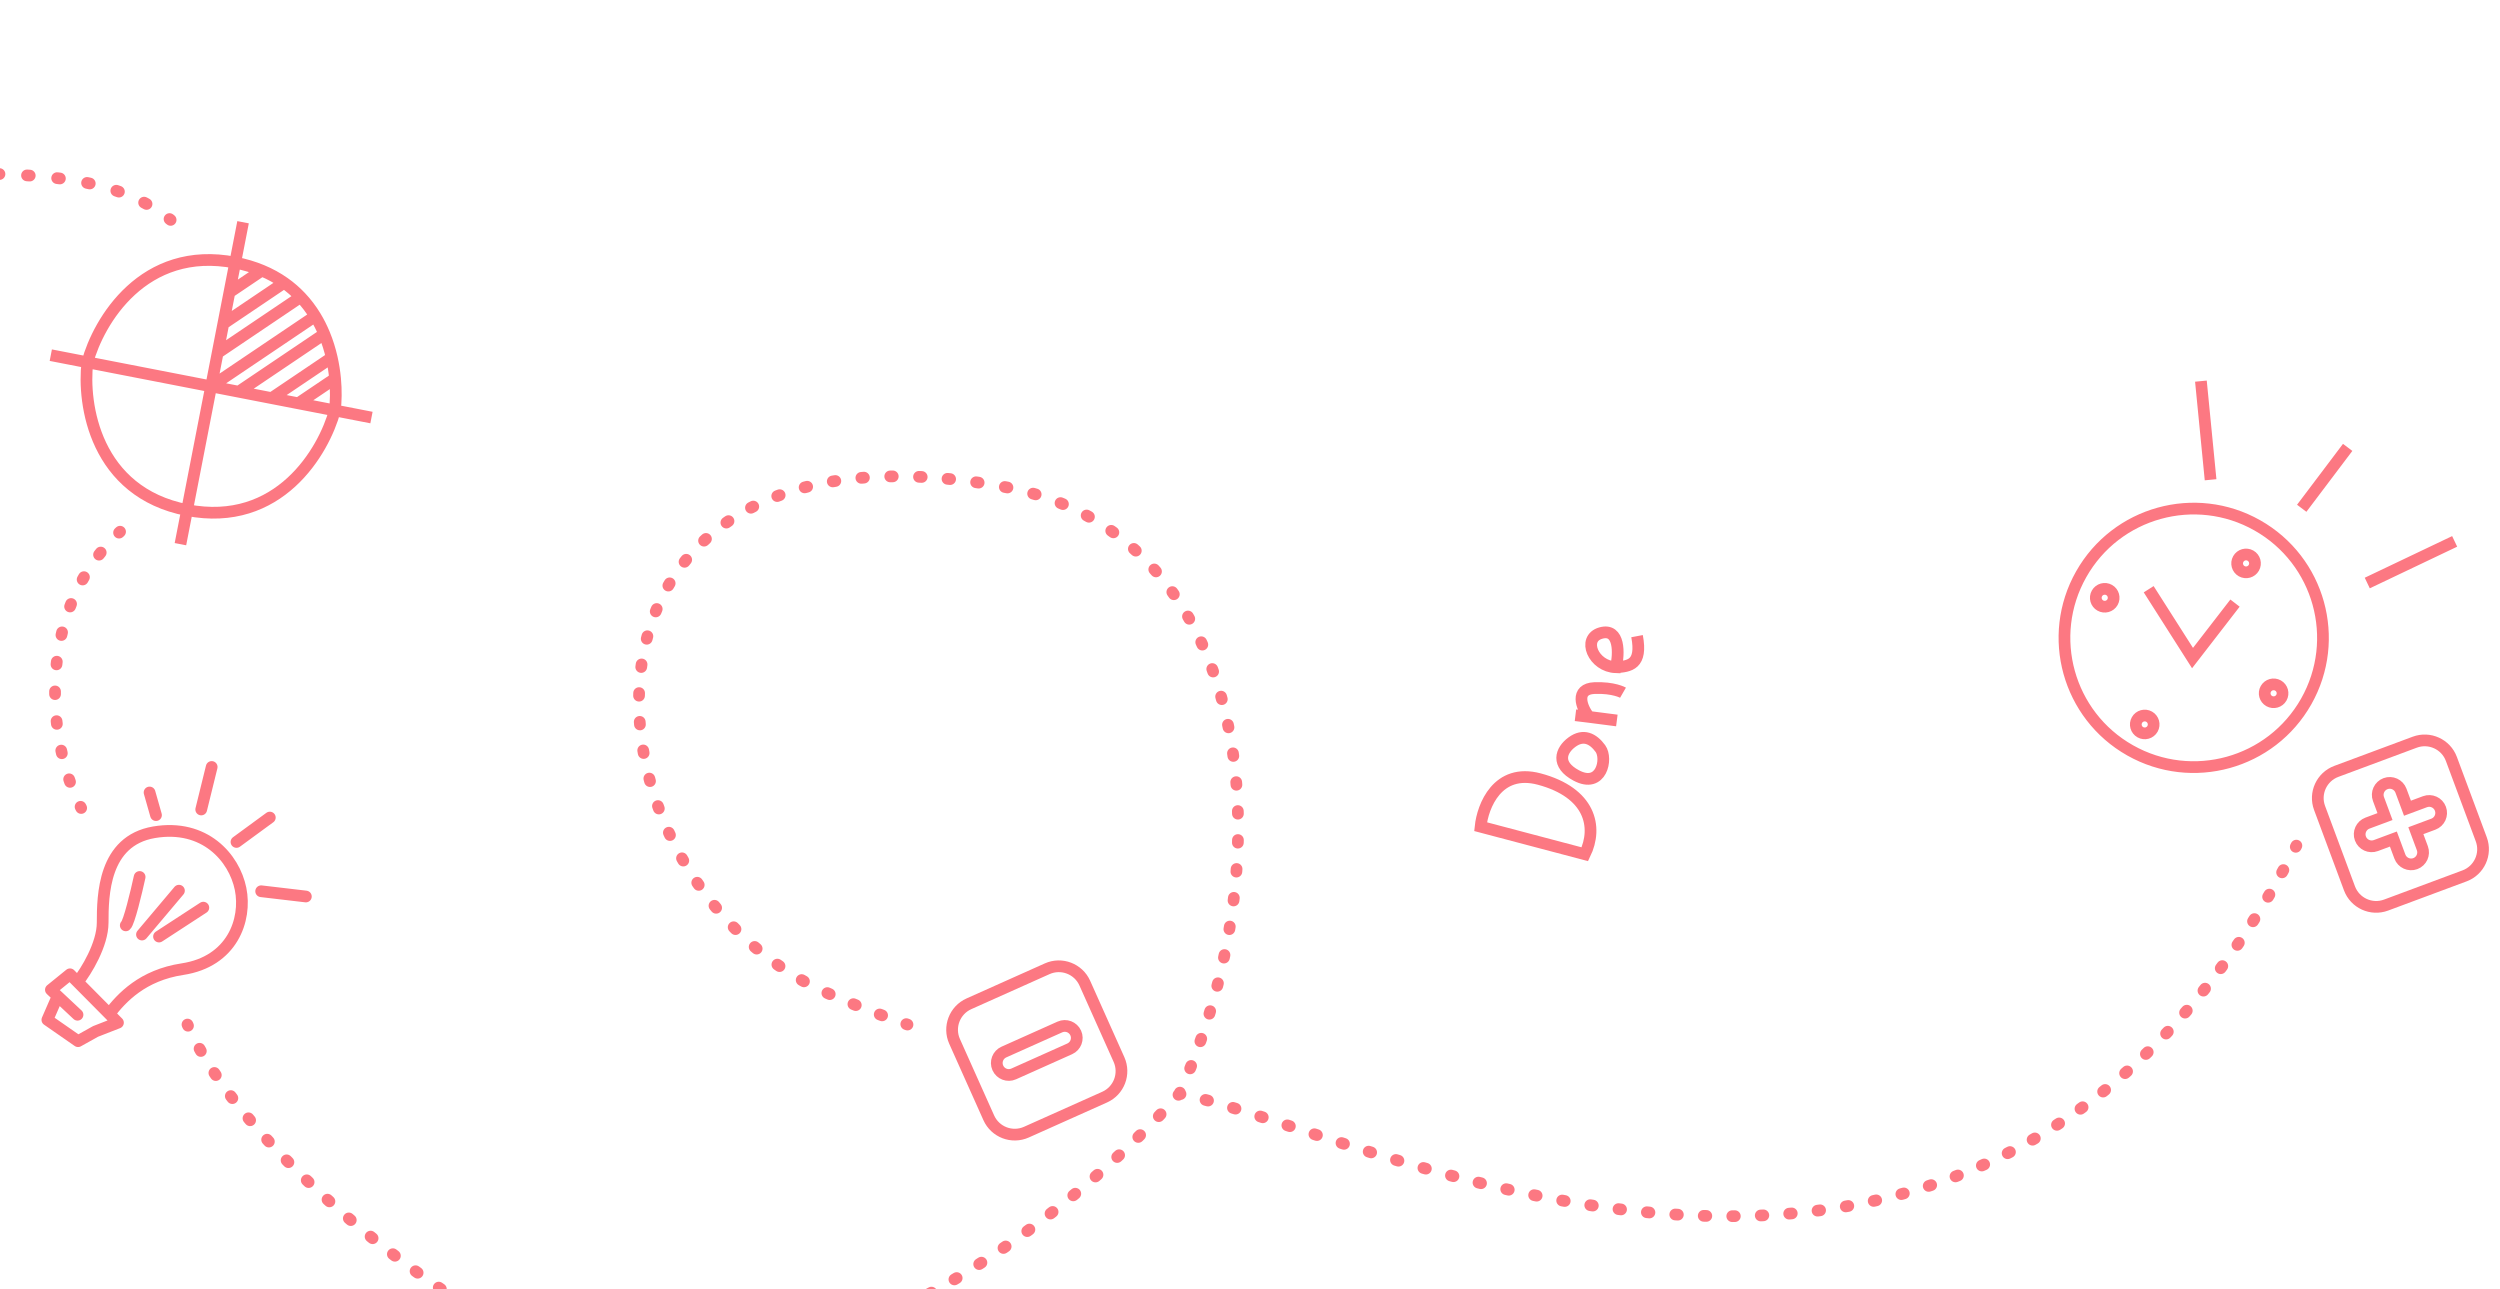 <svg width="1920" height="990" viewBox="0 0 1920 990" fill="none" xmlns="http://www.w3.org/2000/svg">
<g clip-path="url(#clip0)">
<path d="M1854.54 570.005C1865.86 565.793 1878.45 571.555 1882.66 582.874L1905.61 644.567C1909.83 655.886 1904.06 668.476 1892.74 672.688L1832.51 695.1C1821.2 699.312 1808.6 693.55 1804.39 682.231L1781.44 620.538C1777.23 609.219 1782.99 596.628 1794.31 592.416L1854.54 570.005Z" stroke="#FC7882" stroke-width="9"/>
<path d="M1818.23 632.141C1813.46 633.914 1811.03 639.216 1812.81 643.982C1814.58 648.749 1819.88 651.175 1824.65 649.401L1838.11 644.394L1843.11 657.851C1844.89 662.617 1850.19 665.043 1854.96 663.27C1859.72 661.496 1862.15 656.194 1860.37 651.428L1855.37 637.971L1868.82 632.964C1873.59 631.191 1876.02 625.889 1874.24 621.123C1872.47 616.356 1867.17 613.93 1862.4 615.704L1848.94 620.711L1843.94 607.254C1842.16 602.488 1836.86 600.061 1832.1 601.835C1827.33 603.609 1824.9 608.91 1826.68 613.676L1831.68 627.134L1818.23 632.141Z" stroke="#FC7882" stroke-width="9"/>
<path d="M-47.989 128.5C-50.475 128.5 -52.489 130.515 -52.489 133C-52.489 135.485 -50.475 137.5 -47.989 137.5V128.5ZM393.696 1023.19L395.724 1019.17L393.696 1023.19ZM772.726 374.206L773.557 369.784L772.726 374.206ZM636.339 763.1L634.523 767.218L636.339 763.1ZM148.113 785.055C147.116 782.778 144.462 781.741 142.186 782.738C139.909 783.735 138.872 786.389 139.87 788.666L148.113 785.055ZM58.348 622.604C59.486 624.814 62.199 625.683 64.409 624.546C66.618 623.409 67.488 620.695 66.351 618.485L58.348 622.604ZM1767.63 651.502C1768.77 649.293 1767.9 646.579 1765.69 645.441C1763.48 644.302 1760.77 645.171 1759.63 647.38L1767.63 651.502ZM95.282 411.649C97.1 409.955 97.201 407.107 95.508 405.289C93.814 403.47 90.966 403.369 89.148 405.063L95.282 411.649ZM128.268 172.428C130.223 173.963 133.052 173.622 134.587 171.668C136.121 169.713 135.781 166.884 133.826 165.349L128.268 172.428ZM695.476 791.109C697.822 791.928 700.389 790.69 701.208 788.344C702.027 785.997 700.789 783.431 698.443 782.612L695.476 791.109ZM-46.921 137.5C-44.435 137.501 -42.42 135.487 -42.419 133.002C-42.418 130.517 -44.432 128.501 -46.917 128.5L-46.921 137.5ZM-25.707 128.617C-28.192 128.588 -30.23 130.579 -30.259 133.065C-30.287 135.55 -28.296 137.587 -25.811 137.616L-25.707 128.617ZM-23.723 137.642C-21.238 137.674 -19.198 135.686 -19.165 133.2C-19.133 130.715 -21.122 128.675 -23.607 128.642L-23.723 137.642ZM-2.362 129.105C-4.846 129.025 -6.924 130.975 -7.004 133.459C-7.083 135.943 -5.134 138.021 -2.65 138.1L-2.362 129.105ZM-0.548 138.17C1.936 138.256 4.019 136.312 4.105 133.828C4.19 131.344 2.246 129.261 -0.238 129.176L-0.548 138.17ZM21.033 130.218C18.553 130.055 16.411 131.933 16.248 134.413C16.084 136.893 17.963 139.035 20.442 139.199L21.033 130.218ZM22.539 139.341C25.019 139.514 27.169 137.644 27.341 135.165C27.515 132.685 25.645 130.535 23.166 130.362L22.539 139.341ZM44.429 132.343C41.961 132.046 39.721 133.807 39.424 136.274C39.128 138.742 40.888 140.982 43.356 141.279L44.429 132.343ZM45.442 141.536C47.908 141.847 50.16 140.101 50.471 137.636C50.783 135.17 49.037 132.918 46.571 132.607L45.442 141.536ZM67.777 136.074C65.343 135.573 62.963 137.139 62.461 139.573C61.96 142.007 63.526 144.387 65.96 144.889L67.777 136.074ZM67.991 145.318C70.421 145.842 72.815 144.298 73.34 141.869C73.865 139.44 72.321 137.045 69.892 136.52L67.991 145.318ZM90.77 142.227C88.416 141.43 85.862 142.692 85.064 145.046C84.267 147.4 85.529 149.954 87.883 150.751L90.77 142.227ZM89.827 151.424C92.171 152.252 94.742 151.024 95.57 148.681C96.398 146.338 95.17 143.767 92.827 142.938L89.827 151.424ZM112.797 151.656C110.601 150.493 107.878 151.33 106.715 153.526C105.552 155.723 106.389 158.446 108.585 159.609L112.797 151.656ZM110.384 160.58C112.562 161.777 115.298 160.983 116.495 158.805C117.693 156.627 116.898 153.891 114.72 152.693L110.384 160.58ZM132.962 164.676C130.996 163.156 128.17 163.517 126.65 165.483C125.13 167.45 125.491 170.276 127.457 171.796L132.962 164.676ZM140.273 789.581C141.282 791.852 143.941 792.875 146.213 791.866C148.484 790.857 149.507 788.198 148.498 785.927L140.273 789.581ZM157.207 803.256C155.996 801.086 153.254 800.308 151.084 801.52C148.914 802.731 148.137 805.472 149.349 807.643L157.207 803.256ZM150.331 809.386C151.559 811.547 154.306 812.302 156.467 811.074C158.627 809.846 159.383 807.099 158.155 804.938L150.331 809.386ZM168.398 821.538C167.023 819.468 164.23 818.903 162.16 820.278C160.089 821.652 159.525 824.445 160.899 826.516L168.398 821.538ZM162.011 828.179C163.398 830.241 166.194 830.788 168.256 829.401C170.318 828.014 170.866 825.218 169.479 823.156L162.011 828.179ZM180.857 839.086C179.359 837.102 176.538 836.708 174.554 838.205C172.57 839.702 172.176 842.524 173.673 844.508L180.857 839.086ZM174.88 846.098C176.387 848.075 179.21 848.455 181.187 846.948C183.163 845.441 183.544 842.618 182.037 840.641L174.88 846.098ZM194.29 855.971C192.696 854.063 189.858 853.809 187.951 855.402C186.044 856.995 185.789 859.833 187.383 861.741L194.29 855.971ZM188.663 863.267C190.264 865.167 193.103 865.41 195.004 863.809C196.904 862.208 197.147 859.369 195.546 857.469L188.663 863.267ZM208.498 872.258C206.826 870.419 203.98 870.282 202.141 871.954C200.302 873.625 200.165 876.471 201.837 878.31L208.498 872.258ZM203.177 879.78C204.854 881.613 207.701 881.74 209.534 880.062C211.368 878.384 211.494 875.538 209.817 873.704L203.177 879.78ZM223.332 887.992C221.596 886.214 218.747 886.181 216.969 887.917C215.191 889.654 215.157 892.503 216.894 894.281L223.332 887.992ZM218.293 895.709C220.035 897.482 222.884 897.507 224.657 895.765C226.43 894.023 226.454 891.174 224.713 889.401L218.293 895.709ZM238.709 903.231C236.917 901.51 234.068 901.568 232.346 903.36C230.625 905.153 230.683 908.001 232.475 909.723L238.709 903.231ZM233.916 911.103C235.714 912.819 238.562 912.754 240.278 910.956C241.995 909.159 241.929 906.31 240.132 904.594L233.916 911.103ZM254.557 918.005C252.715 916.337 249.869 916.478 248.201 918.32C246.533 920.162 246.674 923.008 248.516 924.676L254.557 918.005ZM249.994 926.012C251.841 927.676 254.686 927.528 256.35 925.681C258.013 923.835 257.865 920.989 256.019 919.326L249.994 926.012ZM270.821 932.331C268.934 930.714 266.093 930.933 264.476 932.82C262.858 934.707 263.077 937.548 264.964 939.165L270.821 932.331ZM266.48 940.461C268.371 942.074 271.211 941.848 272.824 939.957C274.437 938.066 274.211 935.226 272.32 933.613L266.48 940.461ZM287.461 946.216C285.532 944.649 282.698 944.942 281.13 946.871C279.563 948.8 279.856 951.634 281.785 953.201L287.461 946.216ZM283.339 954.46C285.271 956.022 288.105 955.722 289.667 953.79C291.23 951.857 290.93 949.024 288.997 947.461L283.339 954.46ZM304.458 959.662C302.489 958.146 299.664 958.513 298.147 960.482C296.631 962.451 296.998 965.277 298.967 966.793L304.458 959.662ZM300.551 968.01C302.524 969.522 305.349 969.148 306.86 967.175C308.372 965.203 307.998 962.378 306.025 960.867L300.551 968.01ZM321.809 972.662C319.8 971.198 316.986 971.641 315.523 973.65C314.059 975.659 314.502 978.473 316.511 979.937L321.809 972.662ZM318.116 981.103C320.129 982.561 322.942 982.111 324.4 980.099C325.859 978.086 325.409 975.273 323.397 973.815L318.116 981.103ZM339.501 985.168C337.451 983.763 334.65 984.286 333.245 986.337C331.84 988.387 332.363 991.188 334.414 992.592L339.501 985.168ZM336.052 993.712C338.106 995.111 340.905 994.58 342.305 992.526C343.704 990.472 343.173 987.673 341.119 986.274L336.052 993.712ZM357.536 997.11C355.441 995.773 352.659 996.388 351.322 998.482C349.984 1000.58 350.599 1003.36 352.693 1004.7L357.536 997.11ZM354.399 1005.78C356.499 1007.11 359.279 1006.49 360.609 1004.39C361.939 1002.29 361.316 999.51 359.217 998.179L354.399 1005.78ZM376.008 1008.4C373.86 1007.15 371.105 1007.88 369.854 1010.03C368.603 1012.17 369.329 1014.93 371.476 1016.18L376.008 1008.4ZM373.216 1017.19C375.368 1018.43 378.12 1017.69 379.362 1015.54C380.604 1013.39 379.866 1010.64 377.713 1009.39L373.216 1017.19ZM394.877 1018.74C392.662 1017.62 389.953 1018.5 388.826 1020.71C387.699 1022.93 388.581 1025.64 390.796 1026.76L394.877 1018.74ZM392.603 1027.68C394.826 1028.79 397.529 1027.89 398.64 1025.66C399.752 1023.44 398.851 1020.74 396.628 1019.63L392.603 1027.68ZM414.845 1027.88C412.543 1026.94 409.917 1028.05 408.98 1030.35C408.043 1032.65 409.149 1035.28 411.451 1036.21L414.845 1027.88ZM413.384 1036.99C415.693 1037.91 418.31 1036.78 419.229 1034.47C420.148 1032.17 419.022 1029.55 416.713 1028.63L413.384 1036.99ZM435.557 1035.29C433.183 1034.55 430.662 1035.88 429.927 1038.26C429.191 1040.63 430.519 1043.15 432.893 1043.89L435.557 1035.29ZM434.878 1044.49C437.257 1045.21 439.768 1043.86 440.485 1041.48C441.202 1039.1 439.854 1036.59 437.474 1035.88L434.878 1044.49ZM456.818 1040.89C454.39 1040.36 451.992 1041.9 451.463 1044.33C450.933 1046.75 452.473 1049.15 454.901 1049.68L456.818 1040.89ZM456.925 1050.11C459.357 1050.62 461.743 1049.07 462.253 1046.63C462.764 1044.2 461.206 1041.82 458.773 1041.31L456.925 1050.11ZM478.479 1044.66C476.015 1044.34 473.755 1046.07 473.431 1048.54C473.108 1051 474.843 1053.26 477.307 1053.58L478.479 1044.66ZM479.356 1053.84C481.823 1054.15 484.07 1052.4 484.375 1049.93C484.68 1047.46 482.928 1045.22 480.461 1044.91L479.356 1053.84ZM500.392 1046.63C497.91 1046.51 495.798 1048.42 495.674 1050.9C495.55 1053.39 497.462 1055.5 499.944 1055.62L500.392 1046.63ZM502.007 1055.72C504.49 1055.82 506.589 1053.9 506.695 1051.41C506.801 1048.93 504.874 1046.83 502.391 1046.73L502.007 1055.72ZM522.419 1046.88C519.934 1046.95 517.974 1049.01 518.04 1051.5C518.106 1053.98 520.174 1055.94 522.658 1055.88L522.419 1046.88ZM524.72 1055.82C527.204 1055.73 529.151 1053.65 529.068 1051.17C528.985 1048.68 526.905 1046.74 524.421 1046.82L524.72 1055.82ZM544.424 1045.5C541.951 1045.74 540.143 1047.94 540.386 1050.42C540.629 1052.89 542.832 1054.7 545.305 1054.45L544.424 1045.5ZM547.356 1054.25C549.827 1053.99 551.621 1051.77 551.363 1049.3C551.104 1046.83 548.89 1045.04 546.419 1045.3L547.356 1054.25ZM566.306 1042.6C563.855 1043.01 562.196 1045.32 562.603 1047.78C563.009 1050.23 565.326 1051.89 567.778 1051.48L566.306 1042.6ZM569.81 1051.14C572.259 1050.72 573.904 1048.39 573.483 1045.94C573.063 1043.49 570.736 1041.85 568.287 1042.27L569.81 1051.14ZM587.988 1038.31C585.565 1038.87 584.051 1041.28 584.607 1043.71C585.162 1046.13 587.576 1047.64 589.998 1047.09L587.988 1038.31ZM592.005 1046.62C594.425 1046.05 595.926 1043.63 595.358 1041.21C594.789 1038.79 592.368 1037.29 589.948 1037.86L592.005 1046.62ZM609.407 1032.76C607.019 1033.45 605.643 1035.94 606.334 1038.33C607.024 1040.72 609.519 1042.09 611.906 1041.4L609.407 1032.76ZM613.884 1040.83C616.268 1040.13 617.632 1037.62 616.93 1035.24C616.228 1032.86 613.727 1031.49 611.343 1032.19L613.884 1040.83ZM630.519 1026.05C628.17 1026.87 626.924 1029.43 627.737 1031.78C628.549 1034.13 631.111 1035.37 633.46 1034.56L630.519 1026.05ZM635.397 1033.89C637.742 1033.06 638.976 1030.49 638.154 1028.15C637.331 1025.8 634.763 1024.57 632.418 1025.39L635.397 1033.89ZM651.282 1018.31C648.974 1019.23 647.851 1021.85 648.774 1024.16C649.696 1026.47 652.315 1027.59 654.622 1026.67L651.282 1018.31ZM656.526 1025.9C658.83 1024.97 659.942 1022.35 659.01 1020.04C658.078 1017.74 655.455 1016.63 653.151 1017.56L656.526 1025.9ZM671.692 1009.63C669.426 1010.65 668.419 1013.31 669.441 1015.58C670.463 1017.84 673.128 1018.85 675.393 1017.83L671.692 1009.63ZM677.262 1016.98C679.523 1015.95 680.521 1013.28 679.49 1011.02C678.459 1008.76 675.79 1007.76 673.529 1008.79L677.262 1016.98ZM691.734 1000.08C689.512 1001.2 688.613 1003.9 689.726 1006.12C690.839 1008.34 693.542 1009.24 695.765 1008.13L691.734 1000.08ZM697.596 1007.21C699.814 1006.09 700.704 1003.38 699.583 1001.16C698.463 998.945 695.756 998.055 693.538 999.176L697.596 1007.21ZM711.402 989.761C709.223 990.957 708.426 993.693 709.622 995.871C710.817 998.05 713.553 998.847 715.731 997.652L711.402 989.761ZM717.525 996.663C719.7 995.461 720.488 992.722 719.286 990.548C718.083 988.373 715.345 987.585 713.17 988.787L717.525 996.663ZM730.688 978.728C728.553 980 727.852 982.761 729.124 984.897C730.395 987.032 733.157 987.733 735.292 986.461L730.688 978.728ZM737.047 985.413C739.179 984.135 739.871 981.371 738.593 979.239C737.315 977.108 734.551 976.416 732.419 977.694L737.047 985.413ZM749.592 967.041C747.5 968.382 746.891 971.166 748.233 973.258C749.574 975.35 752.358 975.959 754.45 974.617L749.592 967.041ZM756.178 973.506C758.266 972.158 758.866 969.373 757.519 967.285C756.171 965.197 753.386 964.596 751.298 965.944L756.178 973.506ZM768.131 954.736C766.082 956.143 765.561 958.944 766.967 960.993C768.374 963.042 771.175 963.563 773.224 962.157L768.131 954.736ZM774.914 960.993C776.959 959.581 777.472 956.778 776.06 954.733C774.648 952.688 771.845 952.175 769.8 953.587L774.914 960.993ZM786.286 941.866C784.28 943.333 783.844 946.149 785.311 948.154C786.779 950.16 789.595 950.597 791.6 949.129L786.286 941.866ZM793.251 947.918C795.253 946.445 795.681 943.628 794.209 941.627C792.736 939.625 789.919 939.196 787.917 940.669L793.251 947.918ZM804.049 928.467C802.087 929.992 801.732 932.819 803.258 934.781C804.783 936.743 807.61 937.098 809.572 935.573L804.049 928.467ZM811.18 934.319C813.139 932.789 813.486 929.961 811.955 928.002C810.425 926.044 807.597 925.697 805.639 927.228L811.18 934.319ZM821.404 914.575C819.486 916.155 819.212 918.991 820.793 920.909C822.373 922.827 825.209 923.101 827.127 921.521L821.404 914.575ZM828.694 920.226C830.608 918.641 830.874 915.804 829.289 913.89C827.703 911.976 824.867 911.71 822.953 913.295L828.694 920.226ZM838.386 900.173C836.513 901.807 836.32 904.649 837.954 906.522C839.589 908.394 842.431 908.587 844.304 906.953L838.386 900.173ZM845.854 905.596C847.722 903.957 847.908 901.114 846.269 899.246C844.63 897.378 841.787 897.192 839.919 898.831L845.854 905.596ZM854.958 885.285C853.134 886.972 853.022 889.819 854.71 891.644C856.397 893.469 859.244 893.58 861.069 891.892L854.958 885.285ZM862.566 890.504C864.386 888.812 864.49 885.965 862.798 884.145C861.105 882.324 858.258 882.221 856.438 883.913L862.566 890.504ZM871.036 869.97C869.263 871.711 869.236 874.56 870.977 876.334C872.718 878.107 875.567 878.134 877.341 876.393L871.036 869.97ZM878.786 874.97C880.555 873.225 880.573 870.375 878.827 868.607C877.082 866.838 874.232 866.819 872.464 868.565L878.786 874.97ZM886.691 854.11C884.974 855.907 885.039 858.756 886.836 860.473C888.633 862.19 891.481 862.124 893.198 860.327L886.691 854.11ZM894.615 858.839C896.327 857.037 896.253 854.189 894.45 852.478C892.648 850.766 889.8 850.84 888.089 852.643L894.615 858.839ZM901.715 837.821C900.064 839.678 900.232 842.523 902.089 844.174C903.947 845.825 906.791 845.657 908.442 843.799L901.715 837.821ZM65.9 617.602C64.779 615.383 62.072 614.494 59.854 615.615C57.636 616.735 56.746 619.442 57.867 621.66L65.9 617.602ZM49.539 601.975C50.364 604.32 52.933 605.552 55.278 604.727C57.622 603.902 58.854 601.333 58.029 598.989L49.539 601.975ZM57.364 597.062C56.566 594.708 54.011 593.447 51.657 594.245C49.304 595.043 48.042 597.598 48.84 599.951L57.364 597.062ZM43.103 579.478C43.649 581.902 46.057 583.424 48.482 582.878C50.906 582.332 52.429 579.923 51.882 577.499L43.103 579.478ZM51.445 575.511C50.922 573.082 48.529 571.535 46.1 572.058C43.67 572.58 42.123 574.973 42.646 577.403L51.445 575.511ZM39.202 556.444C39.486 558.913 41.717 560.685 44.186 560.401C46.656 560.117 48.427 557.886 48.143 555.417L39.202 556.444ZM47.92 553.384C47.66 550.912 45.446 549.119 42.974 549.379C40.502 549.639 38.709 551.853 38.969 554.325L47.92 553.384ZM37.778 533.122C37.796 535.608 39.825 537.608 42.31 537.591C44.795 537.573 46.795 535.544 46.778 533.059L37.778 533.122ZM46.774 531.025C46.781 528.539 44.772 526.519 42.287 526.511C39.802 526.504 37.781 528.513 37.774 530.998L46.774 531.025ZM38.92 509.765C38.657 512.236 40.447 514.453 42.919 514.716C45.39 514.979 47.607 513.189 47.87 510.718L38.92 509.765ZM48.095 508.701C48.385 506.233 46.618 503.997 44.15 503.708C41.682 503.418 39.446 505.184 39.156 507.653L48.095 508.701ZM42.802 486.666C42.238 489.086 43.744 491.505 46.164 492.069C48.585 492.632 51.004 491.126 51.567 488.706L42.802 486.666ZM52.038 486.736C52.63 484.322 51.153 481.885 48.739 481.294C46.325 480.702 43.889 482.179 43.297 484.593L52.038 486.736ZM49.623 464.206C48.74 466.529 49.909 469.128 52.232 470.01C54.555 470.893 57.154 469.724 58.036 467.401L49.623 464.206ZM58.766 465.516C59.678 463.205 58.543 460.591 56.231 459.679C53.919 458.767 51.306 459.902 50.394 462.214L58.766 465.516ZM59.53 442.875C58.32 445.046 59.1 447.786 61.271 448.996C63.442 450.205 66.183 449.426 67.392 447.255L59.53 442.875ZM68.385 445.501C69.624 443.346 68.882 440.596 66.727 439.357C64.573 438.118 61.822 438.86 60.583 441.014L68.385 445.501ZM72.521 423.228C70.995 425.19 71.349 428.018 73.311 429.543C75.273 431.069 78.1 430.715 79.626 428.753L72.521 423.228ZM80.87 427.175C82.423 425.235 82.108 422.403 80.168 420.85C78.227 419.298 75.395 419.612 73.843 421.552L80.87 427.175ZM88.36 405.802C86.553 407.508 86.472 410.356 88.178 412.163C89.884 413.97 92.733 414.051 94.539 412.345L88.36 405.802ZM905.805 844.659C908.247 845.122 910.602 843.519 911.066 841.077C911.529 838.635 909.925 836.28 907.484 835.817L905.805 844.659ZM927.008 840.383C924.608 839.74 922.14 841.165 921.498 843.566C920.855 845.967 922.281 848.434 924.682 849.077L927.008 840.383ZM926.58 849.589C928.978 850.243 931.452 848.829 932.105 846.431C932.759 844.033 931.345 841.56 928.947 840.906L926.58 849.589ZM948.237 846.529C945.861 845.801 943.344 847.137 942.616 849.513C941.888 851.889 943.224 854.406 945.6 855.134L948.237 846.529ZM947.543 855.732C949.918 856.465 952.438 855.135 953.171 852.76C953.904 850.385 952.573 847.866 950.198 847.133L947.543 855.732ZM969.244 853.173C966.88 852.408 964.342 853.705 963.577 856.069C962.812 858.434 964.109 860.971 966.473 861.736L969.244 853.173ZM968.424 862.368C970.788 863.135 973.326 861.841 974.093 859.477C974.86 857.113 973.566 854.575 971.202 853.807L968.424 862.368ZM990.095 859.993C987.734 859.216 985.19 860.5 984.413 862.86C983.636 865.221 984.92 867.765 987.281 868.542L990.095 859.993ZM989.225 869.181C991.585 869.959 994.129 868.675 994.906 866.314C995.683 863.954 994.4 861.41 992.039 860.633L989.225 869.181ZM1010.87 866.825C1008.51 866.052 1005.97 867.339 1005.2 869.701C1004.42 872.063 1005.71 874.604 1008.07 875.378L1010.87 866.825ZM1010 876.011C1012.37 876.784 1014.91 875.495 1015.68 873.133C1016.45 870.771 1015.16 868.23 1012.8 867.457L1010 876.011ZM1031.65 873.573C1029.29 872.813 1026.75 874.115 1025.99 876.481C1025.23 878.848 1026.53 881.382 1028.9 882.142L1031.65 873.573ZM1030.82 882.759C1033.19 883.517 1035.72 882.213 1036.48 879.846C1037.24 877.48 1035.93 874.946 1033.57 874.188L1030.82 882.759ZM1052.48 880.167C1050.11 879.428 1047.58 880.753 1046.85 883.125C1046.11 885.498 1047.43 888.021 1049.81 888.76L1052.48 880.167ZM1051.72 889.354C1054.09 890.091 1056.61 888.763 1057.35 886.39C1058.09 884.016 1056.76 881.495 1054.38 880.758L1051.72 889.354ZM1073.39 886.547C1071.01 885.836 1068.5 887.19 1067.79 889.572C1067.08 891.953 1068.44 894.46 1070.82 895.171L1073.39 886.547ZM1072.72 895.739C1075.11 896.447 1077.61 895.09 1078.32 892.708C1079.03 890.326 1077.67 887.82 1075.29 887.112L1072.72 895.739ZM1094.4 892.664C1092.01 891.987 1089.52 893.376 1088.85 895.767C1088.17 898.158 1089.56 900.646 1091.95 901.323L1094.4 892.664ZM1093.85 901.861C1096.24 902.535 1098.73 901.143 1099.4 898.751C1100.08 896.359 1098.69 893.873 1096.29 893.199L1093.85 901.861ZM1115.49 898.461C1113.09 897.822 1110.62 899.25 1109.98 901.652C1109.35 904.054 1110.77 906.519 1113.18 907.158L1115.49 898.461ZM1115.11 907.671C1117.51 908.306 1119.97 906.873 1120.61 904.471C1121.25 902.068 1119.81 899.605 1117.41 898.97L1115.11 907.671ZM1136.56 903.869C1134.15 903.273 1131.71 904.746 1131.11 907.159C1130.52 909.571 1131.99 912.01 1134.4 912.606L1136.56 903.869ZM1136.35 913.087C1138.77 913.679 1141.2 912.202 1141.8 909.788C1142.39 907.374 1140.91 904.938 1138.5 904.346L1136.35 913.087ZM1157.77 908.89C1155.35 908.341 1152.94 909.862 1152.39 912.286C1151.84 914.711 1153.36 917.12 1155.79 917.668L1157.77 908.89ZM1157.74 918.107C1160.16 918.651 1162.57 917.125 1163.11 914.7C1163.66 912.275 1162.13 909.868 1159.71 909.325L1157.74 918.107ZM1179.11 913.475C1176.68 912.98 1174.3 914.553 1173.81 916.988C1173.31 919.424 1174.88 921.799 1177.32 922.295L1179.11 913.475ZM1179.27 922.69C1181.71 923.18 1184.08 921.602 1184.57 919.166C1185.06 916.729 1183.48 914.357 1181.05 913.866L1179.27 922.69ZM1200.54 917.575C1198.09 917.137 1195.76 918.765 1195.32 921.211C1194.88 923.658 1196.51 925.996 1198.96 926.434L1200.54 917.575ZM1200.94 926.786C1203.38 927.219 1205.72 925.585 1206.15 923.138C1206.58 920.69 1204.95 918.356 1202.5 917.923L1200.94 926.786ZM1221.99 921.137C1219.54 920.761 1217.24 922.448 1216.86 924.905C1216.49 927.362 1218.18 929.658 1220.63 930.033L1221.99 921.137ZM1222.62 930.334C1225.07 930.704 1227.37 929.011 1227.74 926.554C1228.1 924.096 1226.41 921.804 1223.95 921.434L1222.62 930.334ZM1243.56 924.136C1241.09 923.828 1238.85 925.577 1238.54 928.043C1238.23 930.509 1239.98 932.758 1242.44 933.067L1243.56 924.136ZM1244.43 933.312C1246.9 933.614 1249.14 931.859 1249.44 929.392C1249.74 926.925 1247.99 924.68 1245.52 924.379L1244.43 933.312ZM1265.22 926.523C1262.74 926.287 1260.55 928.102 1260.31 930.576C1260.08 933.05 1261.89 935.247 1264.37 935.482L1265.22 926.523ZM1266.35 935.669C1268.83 935.897 1271.02 934.076 1271.25 931.602C1271.48 929.127 1269.66 926.935 1267.18 926.707L1266.35 935.669ZM1286.89 928.245C1284.41 928.088 1282.27 929.971 1282.11 932.451C1281.96 934.931 1283.84 937.07 1286.32 937.227L1286.89 928.245ZM1288.32 937.352C1290.8 937.502 1292.94 935.612 1293.09 933.132C1293.24 930.651 1291.35 928.518 1288.87 928.368L1288.32 937.352ZM1308.6 929.262C1306.12 929.188 1304.04 931.142 1303.97 933.626C1303.89 936.11 1305.85 938.184 1308.33 938.258L1308.6 929.262ZM1310.34 938.315C1312.82 938.381 1314.89 936.42 1314.95 933.936C1315.02 931.452 1313.06 929.384 1310.58 929.318L1310.34 938.315ZM1330.34 929.525C1327.86 929.54 1325.86 931.566 1325.87 934.052C1325.89 936.537 1327.91 938.539 1330.4 938.524L1330.34 929.525ZM1332.4 938.509C1334.88 938.486 1336.88 936.452 1336.86 933.967C1336.83 931.482 1334.8 929.486 1332.31 929.509L1332.4 938.509ZM1352.06 928.985C1349.58 929.094 1347.65 931.196 1347.76 933.679C1347.87 936.162 1349.98 938.086 1352.46 937.976L1352.06 928.985ZM1354.47 937.884C1356.95 937.766 1358.87 935.657 1358.75 933.175C1358.63 930.692 1356.52 928.776 1354.04 928.894L1354.47 937.884ZM1373.71 927.598C1371.24 927.807 1369.4 929.984 1369.61 932.461C1369.82 934.937 1372 936.775 1374.47 936.566L1373.71 927.598ZM1376.47 936.393C1378.95 936.175 1380.78 933.991 1380.56 931.515C1380.34 929.039 1378.16 927.21 1375.68 927.428L1376.47 936.393ZM1395.3 925.317C1392.84 925.631 1391.09 927.884 1391.41 930.349C1391.72 932.815 1393.97 934.559 1396.44 934.245L1395.3 925.317ZM1398.43 933.987C1400.89 933.664 1402.62 931.404 1402.3 928.939C1401.98 926.475 1399.72 924.74 1397.25 925.064L1398.43 933.987ZM1416.77 922.099C1414.32 922.522 1412.68 924.851 1413.1 927.3C1413.52 929.749 1415.85 931.391 1418.3 930.967L1416.77 922.099ZM1420.29 930.619C1422.73 930.186 1424.37 927.85 1423.93 925.403C1423.5 922.956 1421.16 921.324 1418.72 921.757L1420.29 930.619ZM1438.01 917.918C1435.59 918.455 1434.06 920.857 1434.59 923.283C1435.13 925.71 1437.53 927.242 1439.96 926.706L1438.01 917.918ZM1441.92 926.267C1444.35 925.719 1445.87 923.311 1445.32 920.886C1444.77 918.462 1442.36 916.94 1439.94 917.487L1441.92 926.267ZM1459.06 912.731C1456.66 913.384 1455.25 915.858 1455.9 918.256C1456.55 920.654 1459.03 922.068 1461.42 921.415L1459.06 912.731ZM1463.36 920.884C1465.75 920.22 1467.16 917.741 1466.49 915.346C1465.83 912.951 1463.35 911.547 1460.95 912.211L1463.36 920.884ZM1479.85 906.512C1477.49 907.283 1476.2 909.824 1476.97 912.187C1477.74 914.549 1480.28 915.839 1482.64 915.067L1479.85 906.512ZM1484.56 914.435C1486.92 913.652 1488.2 911.105 1487.42 908.747C1486.64 906.388 1484.09 905.11 1481.73 905.892L1484.56 914.435ZM1500.21 899.286C1497.89 900.176 1496.73 902.779 1497.62 905.099C1498.51 907.42 1501.12 908.579 1503.44 907.688L1500.21 899.286ZM1505.32 906.961C1507.63 906.06 1508.78 903.452 1507.88 901.136C1506.98 898.82 1504.37 897.673 1502.05 898.574L1505.32 906.961ZM1520.23 891.005C1517.96 892.014 1516.93 894.673 1517.94 896.944C1518.95 899.216 1521.61 900.239 1523.88 899.229L1520.23 891.005ZM1525.71 898.412C1527.98 897.392 1528.99 894.728 1527.97 892.462C1526.95 890.195 1524.28 889.185 1522.02 890.205L1525.71 898.412ZM1539.82 881.681C1537.6 882.807 1536.72 885.516 1537.85 887.731C1538.97 889.947 1541.68 890.83 1543.9 889.703L1539.82 881.681ZM1545.71 888.778C1547.92 887.641 1548.79 884.928 1547.65 882.718C1546.51 880.508 1543.8 879.638 1541.59 880.775L1545.71 888.778ZM1558.79 871.408C1556.64 872.647 1555.89 875.398 1557.13 877.553C1558.37 879.707 1561.12 880.448 1563.28 879.208L1558.79 871.408ZM1565.02 878.199C1567.17 876.95 1567.9 874.195 1566.65 872.047C1565.4 869.899 1562.65 869.17 1560.5 870.42L1565.02 878.199ZM1577.32 860.097C1575.23 861.446 1574.63 864.232 1575.98 866.319C1577.33 868.406 1580.12 869.004 1582.2 867.655L1577.32 860.097ZM1583.87 866.571C1585.95 865.212 1586.54 862.424 1585.18 860.343C1583.82 858.262 1581.03 857.677 1578.95 859.035L1583.87 866.571ZM1595.18 847.895C1593.16 849.349 1592.71 852.161 1594.16 854.177C1595.61 856.193 1598.43 856.65 1600.44 855.197L1595.18 847.895ZM1602.09 854.005C1604.1 852.543 1604.54 849.728 1603.08 847.719C1601.62 845.709 1598.8 845.266 1596.79 846.728L1602.09 854.005ZM1612.4 834.826C1610.45 836.377 1610.14 839.209 1611.69 841.151C1613.24 843.093 1616.07 843.41 1618.01 841.859L1612.4 834.826ZM1619.57 840.607C1621.51 839.048 1621.81 836.215 1620.25 834.28C1618.69 832.344 1615.86 832.04 1613.93 833.599L1619.57 840.607ZM1629.1 820.806C1627.24 822.449 1627.06 825.293 1628.7 827.158C1630.34 829.023 1633.19 829.203 1635.05 827.56L1629.1 820.806ZM1636.59 826.202C1638.45 824.551 1638.61 821.707 1636.96 819.849C1635.31 817.991 1632.47 817.823 1630.61 819.474L1636.59 826.202ZM1644.91 806.224C1643.12 807.951 1643.07 810.799 1644.8 812.587C1646.52 814.375 1649.37 814.424 1651.16 812.698L1644.91 806.224ZM1652.6 811.297C1654.38 809.564 1654.42 806.715 1652.69 804.934C1650.95 803.154 1648.11 803.116 1646.33 804.849L1652.6 811.297ZM1660.28 790.69C1658.58 792.495 1658.65 795.343 1660.46 797.052C1662.26 798.761 1665.11 798.683 1666.82 796.879L1660.28 790.69ZM1668.17 795.448C1669.87 793.637 1669.78 790.789 1667.97 789.087C1666.16 787.385 1663.31 787.474 1661.61 789.285L1668.17 795.448ZM1674.74 774.759C1673.11 776.634 1673.31 779.476 1675.18 781.108C1677.06 782.74 1679.9 782.543 1681.53 780.669L1674.74 774.759ZM1682.86 779.143C1684.48 777.262 1684.27 774.42 1682.39 772.795C1680.51 771.171 1677.67 771.378 1676.05 773.259L1682.86 779.143ZM1688.74 758.001C1687.19 759.94 1687.5 762.772 1689.44 764.326C1691.38 765.881 1694.21 765.57 1695.76 763.631L1688.74 758.001ZM1696.99 762.094C1698.54 760.15 1698.22 757.318 1696.28 755.77C1694.33 754.222 1691.5 754.544 1689.95 756.488L1696.99 762.094ZM1701.92 740.915C1700.44 742.911 1700.85 745.73 1702.85 747.21C1704.85 748.69 1707.66 748.272 1709.15 746.276L1701.92 740.915ZM1710.35 744.649C1711.82 742.647 1711.39 739.83 1709.39 738.357C1707.39 736.883 1704.57 737.311 1703.1 739.312L1710.35 744.649ZM1714.61 723.12C1713.21 725.168 1713.73 727.97 1715.78 729.377C1717.82 730.784 1720.63 730.264 1722.03 728.215L1714.61 723.12ZM1723.14 726.595C1724.54 724.542 1724.01 721.742 1721.96 720.342C1719.91 718.941 1717.11 719.47 1715.71 721.523L1723.14 726.595ZM1726.52 705.135C1725.18 707.23 1725.8 710.012 1727.89 711.349C1729.99 712.686 1732.77 712.072 1734.11 709.977L1726.52 705.135ZM1735.19 708.274C1736.52 706.175 1735.9 703.394 1733.8 702.063C1731.7 700.732 1728.92 701.355 1727.59 703.454L1735.19 708.274ZM1738.04 686.43C1736.77 688.567 1737.47 691.328 1739.61 692.596C1741.74 693.865 1744.51 693.161 1745.77 691.024L1738.04 686.43ZM1746.77 689.343C1748.03 687.203 1747.32 684.444 1745.18 683.181C1743.04 681.918 1740.28 682.629 1739.02 684.77L1746.77 689.343ZM1748.73 667.787C1747.52 669.961 1748.31 672.7 1750.48 673.904C1752.66 675.109 1755.4 674.323 1756.6 672.149L1748.73 667.787ZM1757.57 670.391C1758.77 668.214 1757.98 665.477 1755.8 664.278C1753.62 663.08 1750.89 663.873 1749.69 666.05L1757.57 670.391ZM1759.16 648.287C1758.02 650.495 1758.89 653.21 1761.09 654.351C1763.3 655.492 1766.02 654.627 1767.16 652.419L1759.16 648.287ZM697.516 782.287C695.17 781.466 692.602 782.701 691.781 785.047C690.959 787.392 692.194 789.96 694.54 790.781L697.516 782.287ZM675.894 784.026C678.221 784.898 680.815 783.718 681.687 781.391C682.559 779.064 681.379 776.47 679.052 775.598L675.894 784.026ZM677.215 774.907C674.889 774.029 672.293 775.203 671.416 777.528C670.538 779.854 671.712 782.45 674.037 783.327L677.215 774.907ZM655.555 776.104C657.859 777.036 660.483 775.925 661.415 773.622C662.348 771.318 661.237 768.694 658.933 767.762L655.555 776.104ZM657.116 767.023C654.814 766.084 652.188 767.189 651.249 769.49C650.311 771.791 651.415 774.418 653.717 775.356L657.116 767.023ZM635.432 767.618C637.707 768.617 640.362 767.583 641.362 765.308C642.361 763.032 641.327 760.377 639.051 759.378L635.432 767.618ZM637.249 758.581C634.979 757.568 632.318 758.587 631.305 760.856C630.292 763.125 631.311 765.786 633.58 766.8L637.249 758.581ZM615.255 757.611C617.424 758.823 620.166 758.047 621.378 755.877C622.59 753.707 621.813 750.966 619.644 749.754L615.255 757.611ZM617.921 748.782C615.762 747.55 613.014 748.302 611.783 750.461C610.551 752.62 611.303 755.368 613.462 756.599L617.921 748.782ZM596.126 745.677C598.169 747.092 600.972 746.583 602.387 744.54C603.802 742.497 603.293 739.693 601.25 738.278L596.126 745.677ZM599.631 737.146C597.6 735.713 594.792 736.198 593.359 738.229C591.927 740.26 592.412 743.068 594.443 744.5L599.631 737.146ZM578.227 731.993C580.129 733.592 582.967 733.347 584.567 731.445C586.167 729.543 585.921 726.704 584.019 725.105L578.227 731.993ZM582.513 723.827C580.624 722.212 577.784 722.433 576.168 724.322C574.553 726.21 574.774 729.051 576.663 730.666L582.513 723.827ZM561.67 716.732C563.42 718.497 566.269 718.509 568.034 716.76C569.799 715.01 569.811 712.161 568.062 710.396L561.67 716.732ZM566.677 708.987C564.941 707.208 562.092 707.173 560.313 708.908C558.534 710.644 558.499 713.493 560.234 715.272L566.677 708.987ZM546.546 700.068C548.134 701.979 550.971 702.241 552.883 700.653C554.794 699.064 555.056 696.227 553.468 694.316L546.546 700.068ZM552.211 692.792C550.638 690.868 547.803 690.583 545.879 692.156C543.955 693.73 543.671 696.565 545.244 698.489L552.211 692.792ZM532.926 682.163C534.345 684.204 537.149 684.708 539.189 683.289C541.23 681.87 541.734 679.065 540.315 677.025L532.926 682.163ZM539.193 675.399C537.79 673.348 534.99 672.823 532.939 674.226C530.887 675.629 530.362 678.429 531.765 680.481L539.193 675.399ZM520.877 663.174C522.119 665.327 524.871 666.065 527.023 664.823C529.176 663.581 529.914 660.829 528.672 658.677L520.877 663.174ZM527.693 656.963C526.467 654.801 523.721 654.042 521.559 655.268C519.397 656.493 518.637 659.239 519.863 661.401L527.693 656.963ZM510.467 643.244C511.524 645.493 514.204 646.46 516.454 645.403C518.703 644.346 519.669 641.665 518.612 639.416L510.467 643.244ZM517.781 637.629C516.741 635.372 514.068 634.385 511.811 635.425C509.553 636.465 508.566 639.137 509.606 641.395L517.781 637.629ZM501.772 622.51C502.635 624.84 505.224 626.03 507.554 625.167C509.885 624.305 511.075 621.716 510.212 619.385L501.772 622.51ZM509.534 617.531C508.689 615.194 506.109 613.984 503.772 614.828C501.435 615.673 500.225 618.253 501.07 620.59L509.534 617.531ZM494.878 601.089C495.535 603.485 498.011 604.895 500.408 604.238C502.805 603.581 504.215 601.105 503.558 598.708L494.878 601.089ZM503.041 596.794C502.403 594.392 499.939 592.962 497.537 593.6C495.135 594.238 493.705 596.702 494.342 599.104L503.041 596.794ZM489.901 579.116C490.339 581.562 492.677 583.19 495.123 582.753C497.57 582.315 499.198 579.976 498.76 577.53L489.901 579.116ZM498.42 575.582C498.003 573.132 495.679 571.484 493.229 571.901C490.779 572.318 489.13 574.643 489.548 577.093L498.42 575.582ZM486.984 556.759C487.186 559.236 489.357 561.08 491.835 560.878C494.312 560.676 496.156 558.504 495.954 556.027L486.984 556.759ZM495.802 554.063C495.623 551.584 493.468 549.72 490.989 549.9C488.51 550.079 486.646 552.235 486.826 554.713L495.802 554.063ZM486.29 534.203C486.237 536.688 488.209 538.745 490.694 538.797C493.178 538.85 495.235 536.878 495.288 534.394L486.29 534.203ZM495.339 532.433C495.416 529.949 493.464 527.873 490.98 527.796C488.496 527.719 486.42 529.671 486.343 532.155L495.339 532.433ZM488.005 511.677C487.677 514.14 489.409 516.403 491.872 516.731C494.336 517.059 496.599 515.328 496.927 512.864L488.005 511.677ZM497.194 510.93C497.548 508.47 495.841 506.189 493.381 505.835C490.921 505.481 488.64 507.189 488.286 509.649L497.194 510.93ZM492.326 489.451C491.703 491.856 493.148 494.312 495.554 494.935C497.96 495.558 500.415 494.112 501.038 491.706L492.326 489.451ZM501.542 489.808C502.192 487.409 500.775 484.937 498.377 484.287C495.978 483.636 493.506 485.053 492.856 487.451L501.542 489.808ZM499.426 467.896C498.494 470.199 499.605 472.823 501.909 473.756C504.212 474.688 506.836 473.577 507.768 471.274L499.426 467.896ZM508.513 469.466C509.475 467.174 508.396 464.537 506.104 463.576C503.813 462.614 501.175 463.693 500.214 465.985L508.513 469.466ZM509.397 447.481C508.151 449.631 508.884 452.384 511.035 453.63C513.185 454.876 515.938 454.143 517.184 451.993L509.397 447.481ZM518.175 450.31C519.449 448.176 518.752 445.413 516.619 444.139C514.485 442.865 511.722 443.562 510.448 445.695L518.175 450.31ZM522.212 428.675C520.665 430.621 520.988 433.451 522.934 434.998C524.879 436.544 527.71 436.221 529.257 434.276L522.212 428.675ZM530.488 432.748C532.061 430.824 531.776 427.989 529.851 426.416C527.927 424.843 525.092 425.129 523.519 427.053L530.488 432.748ZM537.647 411.952C535.832 413.65 535.737 416.498 537.435 418.313C539.132 420.128 541.98 420.223 543.795 418.525L537.647 411.952ZM545.212 417.216C547.049 415.542 547.182 412.696 545.508 410.859C543.834 409.022 540.988 408.89 539.151 410.564L545.212 417.216ZM555.278 397.678C553.241 399.103 552.745 401.908 554.17 403.945C555.594 405.981 558.4 406.477 560.437 405.053L555.278 397.678ZM562.032 403.951C564.086 402.552 564.617 399.752 563.218 397.698C561.818 395.644 559.019 395.114 556.965 396.513L562.032 403.951ZM574.663 385.961C572.458 387.106 571.598 389.822 572.743 392.028C573.888 394.234 576.605 395.094 578.81 393.949L574.663 385.961ZM580.549 393.059C582.767 391.938 583.658 389.232 582.538 387.013C581.418 384.795 578.711 383.904 576.493 385.024L580.549 393.059ZM595.319 376.775C592.993 377.651 591.818 380.247 592.695 382.572C593.571 384.898 596.167 386.073 598.492 385.197L595.319 376.775ZM600.335 384.513C602.669 383.66 603.87 381.077 603.018 378.742C602.165 376.408 599.581 375.207 597.247 376.059L600.335 384.513ZM616.816 369.961C614.412 370.59 612.972 373.049 613.601 375.454C614.23 377.858 616.689 379.297 619.093 378.669L616.816 369.961ZM621.002 378.178C623.412 377.571 624.873 375.125 624.265 372.715C623.658 370.305 621.212 368.844 618.802 369.451L621.002 378.178ZM638.826 365.29C636.375 365.697 634.717 368.015 635.124 370.466C635.532 372.918 637.849 374.575 640.301 374.168L638.826 365.29ZM642.243 373.853C644.697 373.465 646.372 371.16 645.984 368.705C645.595 366.25 643.29 364.575 640.836 364.964L642.243 373.853ZM661.134 362.508C658.657 362.72 656.822 364.899 657.034 367.376C657.245 369.852 659.424 371.688 661.901 371.476L661.134 362.508ZM663.847 371.316C666.325 371.12 668.175 368.953 667.979 366.475C667.784 363.998 665.617 362.148 663.139 362.344L663.847 371.316ZM683.621 361.383C681.136 361.423 679.155 363.471 679.195 365.956C679.235 368.441 681.283 370.422 683.768 370.382L683.621 361.383ZM685.698 370.356C688.183 370.33 690.176 368.294 690.149 365.808C690.123 363.323 688.087 361.33 685.602 361.356L685.698 370.356ZM705.996 361.705C703.513 361.596 701.412 363.521 701.304 366.004C701.195 368.487 703.12 370.588 705.603 370.696L705.996 361.705ZM707.654 370.791C710.137 370.913 712.247 368.999 712.369 366.516C712.49 364.034 710.576 361.923 708.094 361.802L707.654 370.791ZM728.113 363.262C725.639 363.024 723.441 364.837 723.203 367.311C722.965 369.785 724.778 371.983 727.252 372.221L728.113 363.262ZM729.255 372.418C731.728 372.667 733.934 370.864 734.183 368.391C734.432 365.918 732.629 363.712 730.156 363.463L729.255 372.418ZM750.286 365.924C747.826 365.572 745.546 367.281 745.194 369.741C744.841 372.201 746.55 374.481 749.01 374.833L750.286 365.924ZM750.957 375.116C753.415 375.478 755.702 373.778 756.064 371.319C756.426 368.86 754.726 366.574 752.267 366.212L750.957 375.116ZM772.523 369.59C770.079 369.136 767.73 370.749 767.276 373.192C766.822 375.636 768.435 377.985 770.878 378.439L772.523 369.59ZM772.888 378.818C775.328 379.287 777.687 377.689 778.157 375.248C778.626 372.808 777.028 370.449 774.588 369.979L772.888 378.818ZM794.688 374.78C792.299 374.093 789.806 375.472 789.119 377.861C788.432 380.249 789.811 382.742 792.2 383.429L794.688 374.78ZM794.115 383.99C796.496 384.7 799.002 383.344 799.712 380.962C800.422 378.58 799.066 376.074 796.684 375.365L794.115 383.99ZM816.179 382.212C813.878 381.274 811.252 382.379 810.314 384.681C809.376 386.982 810.482 389.608 812.783 390.546L816.179 382.212ZM814.606 391.3C816.898 392.261 819.535 391.182 820.496 388.89C821.457 386.598 820.378 383.961 818.086 383L814.606 391.3ZM836.705 391.95C834.524 390.759 831.79 391.561 830.599 393.743C829.408 395.924 830.211 398.658 832.392 399.849L836.705 391.95ZM834.116 400.802C836.284 402.015 839.027 401.241 840.24 399.072C841.454 396.904 840.68 394.162 838.511 392.948L834.116 400.802ZM856.031 404.007C854.003 402.571 851.194 403.051 849.758 405.079C848.322 407.108 848.802 409.916 850.831 411.352L856.031 404.007ZM852.439 412.504C854.452 413.961 857.265 413.511 858.723 411.498C860.18 409.485 859.73 406.671 857.717 405.214L852.439 412.504ZM873.812 418.216C871.964 416.555 869.119 416.707 867.458 418.555C865.797 420.404 865.949 423.249 867.797 424.91L873.812 418.216ZM869.259 426.237C871.09 427.918 873.937 427.795 875.617 425.964C877.297 424.132 877.175 421.286 875.343 419.606L869.259 426.237ZM889.846 434.35C888.195 432.492 885.35 432.324 883.493 433.975C881.635 435.626 881.467 438.471 883.118 440.328L889.846 434.35ZM884.424 441.813C886.057 443.687 888.899 443.883 890.773 442.25C892.647 440.618 892.843 437.775 891.211 435.901L884.424 441.813ZM904.005 452.117C902.56 450.095 899.75 449.627 897.728 451.072C895.706 452.517 895.237 455.327 896.682 457.349L904.005 452.117ZM897.828 458.969C899.254 461.005 902.06 461.499 904.096 460.073C906.131 458.647 906.626 455.841 905.2 453.806L897.828 458.969ZM916.267 471.23C915.028 469.075 912.277 468.333 910.123 469.571C907.968 470.81 907.226 473.561 908.464 475.716L916.267 471.23ZM909.442 477.432C910.662 479.597 913.406 480.363 915.571 479.143C917.737 477.923 918.502 475.178 917.282 473.013L909.442 477.432ZM926.638 491.349C925.599 489.092 922.926 488.104 920.669 489.144C918.411 490.183 917.424 492.856 918.463 495.113L926.638 491.349ZM919.287 496.922C920.309 499.188 922.974 500.196 925.24 499.174C927.505 498.153 928.513 495.488 927.492 493.222L919.287 496.922ZM935.234 512.285C934.385 509.95 931.802 508.745 929.467 509.595C927.131 510.445 925.927 513.027 926.777 515.363L935.234 512.285ZM927.455 517.246C928.288 519.588 930.862 520.811 933.203 519.977C935.544 519.144 936.767 516.571 935.934 514.229L927.455 517.246ZM942.147 533.801C941.475 531.408 938.99 530.013 936.598 530.686C934.205 531.358 932.81 533.842 933.482 536.235L942.147 533.801ZM934.013 538.147C934.669 540.544 937.145 541.955 939.542 541.299C941.939 540.642 943.35 538.167 942.693 535.77L934.013 538.147ZM947.485 555.706C946.978 553.273 944.595 551.711 942.162 552.218C939.729 552.724 938.167 555.107 938.674 557.54L947.485 555.706ZM939.075 559.496C939.567 561.932 941.94 563.508 944.376 563.017C946.812 562.525 948.388 560.151 947.897 557.715L939.075 559.496ZM951.37 577.915C951.018 575.455 948.739 573.746 946.279 574.098C943.818 574.45 942.109 576.729 942.461 579.189L951.37 577.915ZM942.74 581.177C943.078 583.639 945.348 585.361 947.81 585.023C950.272 584.685 951.994 582.414 951.656 579.952L942.74 581.177ZM953.9 600.316C953.692 597.84 951.517 596 949.04 596.208C946.563 596.415 944.724 598.591 944.931 601.068L953.9 600.316ZM945.092 603.052C945.287 605.529 947.454 607.38 949.931 607.185C952.409 606.99 954.259 604.824 954.065 602.346L945.092 603.052ZM955.159 622.763C955.087 620.279 953.014 618.324 950.53 618.396C948.046 618.468 946.091 620.541 946.163 623.025L955.159 622.763ZM946.216 625.021C946.277 627.506 948.34 629.471 950.824 629.41C953.309 629.35 955.274 627.287 955.214 624.802L946.216 625.021ZM955.232 645.244C955.287 642.76 953.317 640.701 950.832 640.646C948.348 640.591 946.289 642.56 946.234 645.045L955.232 645.244ZM946.185 647.048C946.119 649.532 948.079 651.6 950.563 651.666C953.048 651.732 955.115 649.772 955.182 647.288L946.185 647.048ZM954.182 667.7C954.358 665.221 952.491 663.068 950.012 662.893C947.533 662.717 945.381 664.584 945.205 667.063L954.182 667.7ZM945.058 669.066C944.872 671.544 946.729 673.705 949.208 673.891C951.686 674.078 953.846 672.22 954.033 669.742L945.058 669.066ZM952.066 690.077C952.357 687.609 950.592 685.372 948.124 685.081C945.656 684.789 943.419 686.554 943.128 689.022L952.066 690.077ZM942.888 691.02C942.586 693.487 944.341 695.731 946.808 696.033C949.275 696.334 951.52 694.579 951.821 692.112L942.888 691.02ZM948.928 712.325C949.33 709.872 947.668 707.558 945.215 707.156C942.763 706.754 940.449 708.416 940.047 710.869L948.928 712.325ZM939.719 712.841C939.307 715.292 940.96 717.613 943.411 718.025C945.862 718.437 948.183 716.784 948.595 714.333L939.719 712.841ZM944.81 734.391C945.319 731.958 943.76 729.573 941.327 729.064C938.895 728.555 936.51 730.114 936.001 732.547L944.81 734.391ZM935.587 734.506C935.068 736.937 936.618 739.328 939.048 739.847C941.479 740.365 943.87 738.816 944.388 736.385L935.587 734.506ZM939.737 756.259C940.351 753.851 938.896 751.401 936.487 750.788C934.079 750.174 931.629 751.629 931.016 754.038L939.737 756.259ZM930.517 755.98C929.894 758.386 931.34 760.841 933.745 761.464C936.151 762.087 938.607 760.641 939.23 758.235L930.517 755.98ZM933.732 777.892C934.448 775.512 933.098 773.002 930.718 772.286C928.338 771.571 925.829 772.92 925.113 775.3L933.732 777.892ZM924.532 777.221C923.807 779.598 925.146 782.112 927.523 782.837C929.901 783.562 932.415 782.223 933.14 779.846L924.532 777.221ZM926.81 799.25C927.627 796.902 926.386 794.338 924.038 793.521C921.691 792.705 919.126 793.946 918.31 796.294L926.81 799.25ZM917.647 798.188C916.821 800.532 918.053 803.102 920.397 803.927C922.741 804.753 925.311 803.521 926.136 801.177L917.647 798.188ZM918.984 820.294C919.9 817.984 918.77 815.368 916.459 814.452C914.149 813.536 911.534 814.667 910.618 816.977L918.984 820.294ZM909.874 818.841C908.949 821.148 910.069 823.768 912.376 824.693C914.683 825.618 917.302 824.498 918.228 822.191L909.874 818.841ZM910.259 840.983C911.274 838.715 910.258 836.053 907.99 835.038C905.721 834.022 903.059 835.038 902.044 837.307L910.259 840.983ZM-47.989 137.5C-47.633 137.5 -47.276 137.5 -46.921 137.5L-46.917 128.5C-47.274 128.5 -47.631 128.5 -47.989 128.5V137.5ZM-25.811 137.616C-25.112 137.624 -24.416 137.633 -23.723 137.642L-23.607 128.642C-24.304 128.633 -25.004 128.625 -25.707 128.617L-25.811 137.616ZM-2.65 138.1C-1.946 138.123 -1.246 138.146 -0.548 138.17L-0.238 129.176C-0.943 129.151 -1.651 129.128 -2.362 129.105L-2.65 138.1ZM20.442 139.199C21.145 139.245 21.844 139.292 22.539 139.341L23.166 130.362C22.458 130.313 21.747 130.265 21.033 130.218L20.442 139.199ZM43.356 141.279C44.055 141.363 44.751 141.448 45.442 141.536L46.571 132.607C45.861 132.517 45.146 132.429 44.429 132.343L43.356 141.279ZM65.96 144.889C66.641 145.029 67.318 145.172 67.991 145.318L69.892 136.52C69.19 136.369 68.486 136.22 67.777 136.074L65.96 144.889ZM87.883 150.751C88.535 150.972 89.183 151.196 89.827 151.424L92.827 142.938C92.145 142.697 91.459 142.46 90.77 142.227L87.883 150.751ZM108.585 159.609C109.188 159.928 109.787 160.252 110.384 160.58L114.72 152.693C114.082 152.343 113.441 151.997 112.797 151.656L108.585 159.609ZM127.457 171.796C127.728 172.005 127.998 172.216 128.268 172.428L133.826 165.349C133.539 165.124 133.251 164.899 132.962 164.676L127.457 171.796ZM139.87 788.666C140.003 788.971 140.138 789.276 140.273 789.581L148.498 785.927C148.369 785.636 148.241 785.345 148.113 785.055L139.87 788.666ZM149.349 807.643C149.673 808.224 150 808.805 150.331 809.386L158.155 804.938C157.836 804.377 157.52 803.816 157.207 803.256L149.349 807.643ZM160.899 826.516C161.267 827.07 161.638 827.624 162.011 828.179L169.479 823.156C169.116 822.617 168.756 822.077 168.398 821.538L160.899 826.516ZM173.673 844.508C174.073 845.038 174.476 845.568 174.88 846.098L182.037 840.641C181.641 840.123 181.248 839.604 180.857 839.086L173.673 844.508ZM187.383 861.741C187.808 862.25 188.235 862.758 188.663 863.267L195.546 857.469C195.126 856.969 194.707 856.47 194.29 855.971L187.383 861.741ZM201.837 878.31C202.282 878.801 202.729 879.29 203.177 879.78L209.817 873.704C209.376 873.223 208.936 872.74 208.498 872.258L201.837 878.31ZM216.894 894.281C217.359 894.757 217.826 895.233 218.293 895.709L224.713 889.401C224.251 888.932 223.791 888.462 223.332 887.992L216.894 894.281ZM232.475 909.723C232.955 910.183 233.435 910.643 233.916 911.103L240.132 904.594C239.657 904.14 239.183 903.686 238.709 903.231L232.475 909.723ZM248.516 924.676C249.008 925.122 249.501 925.568 249.994 926.012L256.019 919.326C255.531 918.886 255.044 918.446 254.557 918.005L248.516 924.676ZM264.964 939.165C265.469 939.598 265.974 940.03 266.48 940.461L272.32 933.613C271.82 933.187 271.32 932.759 270.821 932.331L264.964 939.165ZM281.785 953.201C282.303 953.622 282.821 954.041 283.339 954.46L288.997 947.461C288.485 947.047 287.973 946.632 287.461 946.216L281.785 953.201ZM298.967 966.793C299.495 967.2 300.023 967.606 300.551 968.01L306.025 960.867C305.503 960.466 304.981 960.065 304.458 959.662L298.967 966.793ZM316.511 979.937C317.046 980.327 317.582 980.715 318.116 981.103L323.397 973.815C322.868 973.432 322.339 973.047 321.809 972.662L316.511 979.937ZM334.414 992.592C334.961 992.967 335.507 993.34 336.052 993.712L341.119 986.274C340.581 985.907 340.041 985.538 339.501 985.168L334.414 992.592ZM352.693 1004.7C353.264 1005.06 353.832 1005.42 354.399 1005.78L359.217 998.179C358.658 997.825 358.098 997.469 357.536 997.11L352.693 1004.7ZM371.476 1016.18C372.058 1016.52 372.638 1016.86 373.216 1017.19L377.713 1009.39C377.147 1009.07 376.579 1008.74 376.008 1008.4L371.476 1016.18ZM390.796 1026.76C391.087 1026.91 391.378 1027.06 391.668 1027.21L395.724 1019.17C395.442 1019.03 395.16 1018.89 394.877 1018.74L390.796 1026.76ZM391.668 1027.21C391.979 1027.36 392.291 1027.52 392.603 1027.68L396.628 1019.63C396.326 1019.47 396.025 1019.32 395.724 1019.17L391.668 1027.21ZM411.451 1036.21C412.095 1036.48 412.739 1036.73 413.384 1036.99L416.713 1028.63C416.09 1028.38 415.467 1028.13 414.845 1027.88L411.451 1036.21ZM432.893 1043.89C433.554 1044.09 434.216 1044.29 434.878 1044.49L437.474 1035.88C436.835 1035.68 436.196 1035.49 435.557 1035.29L432.893 1043.89ZM454.901 1049.68C455.576 1049.83 456.25 1049.97 456.925 1050.11L458.773 1041.31C458.121 1041.17 457.47 1041.03 456.818 1040.89L454.901 1049.68ZM477.307 1053.58C477.99 1053.67 478.673 1053.76 479.356 1053.84L480.461 1044.91C479.8 1044.83 479.14 1044.75 478.479 1044.66L477.307 1053.58ZM499.944 1055.62C500.632 1055.66 501.319 1055.69 502.007 1055.72L502.391 1046.73C501.725 1046.7 501.058 1046.67 500.392 1046.63L499.944 1055.62ZM522.658 1055.88C523.346 1055.86 524.033 1055.84 524.72 1055.82L524.421 1046.82C523.753 1046.84 523.086 1046.86 522.419 1046.88L522.658 1055.88ZM545.305 1054.45C545.989 1054.39 546.672 1054.32 547.356 1054.25L546.419 1045.3C545.754 1045.36 545.089 1045.43 544.424 1045.5L545.305 1054.45ZM567.778 1051.48C568.456 1051.37 569.133 1051.25 569.81 1051.14L568.287 1042.27C567.627 1042.38 566.967 1042.49 566.306 1042.6L567.778 1051.48ZM589.998 1047.09C590.667 1046.93 591.336 1046.78 592.005 1046.62L589.948 1037.86C589.295 1038.01 588.641 1038.16 587.988 1038.31L589.998 1047.09ZM611.906 1041.4C612.566 1041.21 613.225 1041.02 613.884 1040.83L611.343 1032.19C610.698 1032.38 610.052 1032.57 609.407 1032.76L611.906 1041.4ZM633.46 1034.56C634.106 1034.34 634.752 1034.11 635.397 1033.89L632.418 1025.39C631.785 1025.61 631.152 1025.83 630.519 1026.05L633.46 1034.56ZM654.622 1026.67C655.257 1026.42 655.892 1026.16 656.526 1025.9L653.151 1017.56C652.528 1017.81 651.905 1018.06 651.282 1018.31L654.622 1026.67ZM675.393 1017.83C676.017 1017.55 676.639 1017.27 677.262 1016.98L673.529 1008.79C672.917 1009.07 672.304 1009.35 671.692 1009.63L675.393 1017.83ZM695.765 1008.13C696.376 1007.82 696.986 1007.52 697.596 1007.21L693.538 999.176C692.937 999.48 692.336 999.782 691.734 1000.08L695.765 1008.13ZM715.731 997.652C716.33 997.323 716.928 996.994 717.525 996.663L713.17 988.787C712.581 989.113 711.992 989.438 711.402 989.761L715.731 997.652ZM735.292 986.461C735.878 986.113 736.463 985.763 737.047 985.413L732.419 977.694C731.843 978.039 731.266 978.384 730.688 978.728L735.292 986.461ZM754.45 974.617C755.027 974.248 755.602 973.877 756.178 973.506L751.298 965.944C750.73 966.31 750.161 966.676 749.592 967.041L754.45 974.617ZM773.224 962.157C773.788 961.769 774.352 961.381 774.914 960.993L769.8 953.587C769.245 953.971 768.688 954.354 768.131 954.736L773.224 962.157ZM791.6 949.129C792.151 948.726 792.702 948.322 793.251 947.918L787.917 940.669C787.374 941.068 786.831 941.467 786.286 941.866L791.6 949.129ZM809.572 935.573C810.109 935.155 810.645 934.737 811.18 934.319L805.639 927.228C805.11 927.641 804.58 928.054 804.049 928.467L809.572 935.573ZM827.127 921.521C827.651 921.089 828.173 920.658 828.694 920.226L822.953 913.295C822.438 913.722 821.921 914.148 821.404 914.575L827.127 921.521ZM844.304 906.953C844.822 906.501 845.339 906.049 845.854 905.596L839.919 898.831C839.409 899.278 838.898 899.725 838.386 900.173L844.304 906.953ZM861.069 891.892C861.569 891.43 862.068 890.967 862.566 890.504L856.438 883.913C855.946 884.37 855.453 884.827 854.958 885.285L861.069 891.892ZM877.341 876.393C877.824 875.918 878.306 875.444 878.786 874.97L872.464 868.565C871.99 869.033 871.514 869.501 871.036 869.97L877.341 876.393ZM893.198 860.327C893.673 859.831 894.145 859.335 894.615 858.839L888.089 852.643C887.625 853.131 887.159 853.62 886.691 854.11L893.198 860.327ZM908.442 843.799C908.664 843.55 908.885 843.301 909.106 843.052L902.368 837.085C902.151 837.33 901.934 837.575 901.715 837.821L908.442 843.799ZM66.351 618.485C66.2 618.192 66.05 617.898 65.9 617.602L57.867 621.66C58.027 621.976 58.187 622.291 58.348 622.604L66.351 618.485ZM58.029 598.989C57.805 598.351 57.583 597.708 57.364 597.062L48.84 599.951C49.071 600.63 49.303 601.305 49.539 601.975L58.029 598.989ZM51.882 577.499C51.734 576.839 51.588 576.176 51.445 575.511L42.646 577.403C42.795 578.097 42.947 578.789 43.103 579.478L51.882 577.499ZM48.143 555.417C48.066 554.741 47.991 554.063 47.92 553.384L38.969 554.325C39.044 555.033 39.121 555.739 39.202 556.444L48.143 555.417ZM46.778 533.059C46.773 532.382 46.772 531.703 46.774 531.025L37.774 530.998C37.772 531.707 37.773 532.415 37.778 533.122L46.778 533.059ZM47.87 510.718C47.941 510.045 48.016 509.373 48.095 508.701L39.156 507.653C39.074 508.357 38.995 509.061 38.92 509.765L47.87 510.718ZM51.567 488.706C51.72 488.049 51.877 487.392 52.038 486.736L43.297 484.593C43.128 485.283 42.962 485.974 42.802 486.666L51.567 488.706ZM58.036 467.401C58.275 466.772 58.519 466.143 58.766 465.516L50.394 462.214C50.132 462.877 49.875 463.541 49.623 464.206L58.036 467.401ZM67.392 447.255C67.719 446.668 68.05 446.084 68.385 445.501L60.583 441.014C60.227 441.633 59.876 442.253 59.53 442.875L67.392 447.255ZM79.626 428.753C80.036 428.225 80.451 427.699 80.87 427.175L73.843 421.552C73.397 422.109 72.957 422.668 72.521 423.228L79.626 428.753ZM94.539 412.345C94.786 412.112 95.033 411.88 95.282 411.649L89.148 405.063C88.884 405.309 88.621 405.555 88.36 405.802L94.539 412.345ZM904.922 844.494C905.215 844.548 905.509 844.603 905.805 844.659L907.484 835.817C907.172 835.758 906.861 835.7 906.552 835.643L904.922 844.494ZM924.682 849.077C925.31 849.245 925.942 849.416 926.58 849.589L928.947 840.906C928.296 840.729 927.65 840.554 927.008 840.383L924.682 849.077ZM945.6 855.134C946.244 855.332 946.892 855.531 947.543 855.732L950.198 847.133C949.541 846.93 948.888 846.729 948.237 846.529L945.6 855.134ZM966.473 861.736C967.121 861.946 967.771 862.156 968.424 862.368L971.202 853.807C970.547 853.595 969.894 853.383 969.244 853.173L966.473 861.736ZM987.281 868.542C987.927 868.754 988.575 868.967 989.225 869.181L992.039 860.633C991.389 860.419 990.741 860.205 990.095 859.993L987.281 868.542ZM1008.07 875.378C1008.71 875.589 1009.36 875.799 1010 876.011L1012.8 867.457C1012.16 867.246 1011.51 867.036 1010.87 866.825L1008.07 875.378ZM1028.9 882.142C1029.54 882.347 1030.18 882.553 1030.82 882.759L1033.57 874.188C1032.93 873.983 1032.29 873.778 1031.65 873.573L1028.9 882.142ZM1049.81 888.76C1050.44 888.958 1051.08 889.156 1051.72 889.354L1054.38 880.758C1053.75 880.561 1053.11 880.364 1052.48 880.167L1049.81 888.76ZM1070.82 895.171C1071.45 895.361 1072.09 895.55 1072.72 895.739L1075.29 887.112C1074.65 886.924 1074.02 886.736 1073.39 886.547L1070.82 895.171ZM1091.95 901.323C1092.58 901.503 1093.22 901.682 1093.85 901.861L1096.29 893.199C1095.66 893.021 1095.03 892.843 1094.4 892.664L1091.95 901.323ZM1113.18 907.158C1113.82 907.329 1114.46 907.5 1115.11 907.671L1117.41 898.97C1116.77 898.8 1116.13 898.631 1115.49 898.461L1113.18 907.158ZM1134.4 912.606C1135.05 912.767 1135.7 912.927 1136.35 913.087L1138.5 904.346C1137.85 904.187 1137.2 904.028 1136.56 903.869L1134.4 912.606ZM1155.79 917.668C1156.44 917.815 1157.09 917.961 1157.74 918.107L1159.71 909.325C1159.06 909.18 1158.42 909.035 1157.77 908.89L1155.79 917.668ZM1177.32 922.295C1177.97 922.427 1178.62 922.558 1179.27 922.69L1181.05 913.866C1180.4 913.737 1179.76 913.606 1179.11 913.475L1177.32 922.295ZM1198.96 926.434C1199.62 926.552 1200.28 926.669 1200.94 926.786L1202.5 917.923C1201.85 917.808 1201.19 917.692 1200.54 917.575L1198.96 926.434ZM1220.63 930.033C1221.29 930.134 1221.95 930.235 1222.62 930.334L1223.95 921.434C1223.3 921.336 1222.65 921.237 1221.99 921.137L1220.63 930.033ZM1242.44 933.067C1243.11 933.149 1243.77 933.231 1244.43 933.312L1245.52 924.379C1244.87 924.299 1244.21 924.218 1243.56 924.136L1242.44 933.067ZM1264.37 935.482C1265.03 935.545 1265.69 935.607 1266.35 935.669L1267.18 926.707C1266.53 926.646 1265.87 926.585 1265.22 926.523L1264.37 935.482ZM1286.32 937.227C1286.99 937.27 1287.65 937.311 1288.32 937.352L1288.87 928.368C1288.21 928.328 1287.55 928.287 1286.89 928.245L1286.32 937.227ZM1308.33 938.258C1309 938.278 1309.67 938.297 1310.34 938.315L1310.58 929.318C1309.92 929.3 1309.26 929.282 1308.6 929.262L1308.33 938.258ZM1330.4 938.524C1331.06 938.52 1331.73 938.515 1332.4 938.509L1332.31 929.509C1331.66 929.516 1331 929.521 1330.34 929.525L1330.4 938.524ZM1352.46 937.976C1353.13 937.947 1353.8 937.916 1354.47 937.884L1354.04 928.894C1353.38 928.926 1352.72 928.956 1352.06 928.985L1352.46 937.976ZM1374.47 936.566C1375.14 936.51 1375.81 936.452 1376.47 936.393L1375.68 927.428C1375.03 927.486 1374.37 927.543 1373.71 927.598L1374.47 936.566ZM1396.44 934.245C1397.1 934.16 1397.76 934.074 1398.43 933.987L1397.25 925.064C1396.6 925.15 1395.95 925.234 1395.3 925.317L1396.44 934.245ZM1418.3 930.967C1418.96 930.853 1419.63 930.737 1420.29 930.619L1418.72 921.757C1418.07 921.872 1417.42 921.986 1416.77 922.099L1418.3 930.967ZM1439.96 926.706C1440.61 926.561 1441.27 926.414 1441.92 926.267L1439.94 917.487C1439.3 917.632 1438.66 917.776 1438.01 917.918L1439.96 926.706ZM1461.42 921.415C1462.07 921.24 1462.71 921.062 1463.36 920.884L1460.95 912.211C1460.32 912.386 1459.69 912.559 1459.06 912.731L1461.42 921.415ZM1482.64 915.067C1483.28 914.858 1483.92 914.647 1484.56 914.435L1481.73 905.892C1481.1 906.1 1480.48 906.307 1479.85 906.512L1482.64 915.067ZM1503.44 907.688C1504.06 907.447 1504.69 907.205 1505.32 906.961L1502.05 898.574C1501.44 898.813 1500.83 899.05 1500.21 899.286L1503.44 907.688ZM1523.88 899.229C1524.49 898.959 1525.1 898.686 1525.71 898.412L1522.02 890.205C1521.42 890.473 1520.82 890.74 1520.23 891.005L1523.88 899.229ZM1543.9 889.703C1544.5 889.396 1545.1 889.088 1545.71 888.778L1541.59 880.775C1541 881.078 1540.41 881.38 1539.82 881.681L1543.9 889.703ZM1563.28 879.208C1563.86 878.874 1564.44 878.537 1565.02 878.199L1560.5 870.42C1559.93 870.751 1559.36 871.08 1558.79 871.408L1563.28 879.208ZM1582.2 867.655C1582.76 867.295 1583.32 866.934 1583.87 866.571L1578.95 859.035C1578.41 859.391 1577.86 859.745 1577.32 860.097L1582.2 867.655ZM1600.44 855.197C1600.99 854.801 1601.54 854.404 1602.09 854.005L1596.79 846.728C1596.26 847.119 1595.72 847.508 1595.18 847.895L1600.44 855.197ZM1618.01 841.859C1618.53 841.443 1619.05 841.026 1619.57 840.607L1613.93 833.599C1613.42 834.01 1612.91 834.419 1612.4 834.826L1618.01 841.859ZM1635.05 827.56C1635.57 827.109 1636.08 826.656 1636.59 826.202L1630.61 819.474C1630.11 819.92 1629.61 820.364 1629.1 820.806L1635.05 827.56ZM1651.16 812.698C1651.64 812.233 1652.12 811.766 1652.6 811.297L1646.33 804.849C1645.85 805.309 1645.38 805.767 1644.91 806.224L1651.16 812.698ZM1666.82 796.879C1667.27 796.403 1667.72 795.927 1668.17 795.448L1661.61 789.285C1661.17 789.755 1660.73 790.223 1660.28 790.69L1666.82 796.879ZM1681.53 780.669C1681.97 780.161 1682.42 779.653 1682.86 779.143L1676.05 773.259C1675.61 773.761 1675.18 774.261 1674.74 774.759L1681.53 780.669ZM1695.76 763.631C1696.17 763.12 1696.58 762.608 1696.99 762.094L1689.95 756.488C1689.55 756.994 1689.15 757.498 1688.74 758.001L1695.76 763.631ZM1709.15 746.276C1709.55 745.735 1709.95 745.192 1710.35 744.649L1703.1 739.312C1702.71 739.848 1702.31 740.382 1701.92 740.915L1709.15 746.276ZM1722.03 728.215C1722.4 727.676 1722.77 727.136 1723.14 726.595L1715.71 721.523C1715.34 722.056 1714.98 722.589 1714.61 723.12L1722.03 728.215ZM1734.11 709.977C1734.47 709.411 1734.83 708.843 1735.19 708.274L1727.59 703.454C1727.23 704.016 1726.88 704.576 1726.52 705.135L1734.11 709.977ZM1745.77 691.024C1746.11 690.465 1746.44 689.905 1746.77 689.343L1739.02 684.77C1738.69 685.324 1738.36 685.878 1738.04 686.43L1745.77 691.024ZM1756.6 672.149C1756.92 671.564 1757.25 670.978 1757.57 670.391L1749.69 666.05C1749.37 666.63 1749.05 667.209 1748.73 667.787L1756.6 672.149ZM1767.16 652.419C1767.32 652.114 1767.47 651.808 1767.63 651.502L1759.63 647.38C1759.47 647.683 1759.32 647.985 1759.16 648.287L1767.16 652.419ZM698.443 782.612C698.134 782.504 697.824 782.396 697.516 782.287L694.54 790.781C694.852 790.89 695.164 791 695.476 791.109L698.443 782.612ZM679.052 775.598C678.439 775.368 677.826 775.138 677.215 774.907L674.037 783.327C674.655 783.561 675.274 783.793 675.894 784.026L679.052 775.598ZM658.933 767.762C658.327 767.516 657.721 767.27 657.116 767.023L653.717 775.356C654.329 775.606 654.942 775.855 655.555 776.104L658.933 767.762ZM639.051 759.378C638.752 759.246 638.453 759.115 638.154 758.983L634.523 767.218C634.826 767.351 635.129 767.485 635.432 767.618L639.051 759.378ZM638.154 758.983C637.852 758.85 637.55 758.716 637.249 758.581L633.58 766.8C633.894 766.94 634.208 767.079 634.523 767.218L638.154 758.983ZM619.644 749.754C619.068 749.432 618.493 749.108 617.921 748.782L613.462 756.599C614.058 756.939 614.655 757.276 615.255 757.611L619.644 749.754ZM601.25 738.278C600.708 737.903 600.169 737.526 599.631 737.146L594.443 744.5C595.002 744.895 595.563 745.287 596.126 745.677L601.25 738.278ZM584.019 725.105C583.515 724.681 583.013 724.255 582.513 723.827L576.663 730.666C577.182 731.111 577.703 731.553 578.227 731.993L584.019 725.105ZM568.062 710.396C567.598 709.928 567.136 709.459 566.677 708.987L560.234 715.272C560.711 715.76 561.19 716.247 561.67 716.732L568.062 710.396ZM553.468 694.316C553.047 693.809 552.628 693.301 552.211 692.792L545.244 698.489C545.676 699.017 546.11 699.543 546.546 700.068L553.468 694.316ZM540.315 677.025C539.939 676.484 539.565 675.943 539.193 675.399L531.765 680.481C532.15 681.043 532.536 681.604 532.926 682.163L540.315 677.025ZM528.672 658.677C528.344 658.107 528.017 657.535 527.693 656.963L519.863 661.401C520.199 661.994 520.537 662.584 520.877 663.174L528.672 658.677ZM518.612 639.416C518.333 638.821 518.055 638.225 517.781 637.629L509.606 641.395C509.891 642.012 510.178 642.628 510.467 643.244L518.612 639.416ZM510.212 619.385C509.983 618.768 509.757 618.149 509.534 617.531L501.07 620.59C501.301 621.23 501.535 621.87 501.772 622.51L510.212 619.385ZM503.558 598.708C503.383 598.071 503.21 597.433 503.041 596.794L494.342 599.104C494.518 599.766 494.697 600.427 494.878 601.089L503.558 598.708ZM498.76 577.53C498.644 576.881 498.531 576.231 498.42 575.582L489.548 577.093C489.662 577.767 489.78 578.442 489.901 579.116L498.76 577.53ZM495.954 556.027C495.9 555.372 495.85 554.717 495.802 554.063L486.826 554.713C486.875 555.395 486.928 556.077 486.984 556.759L495.954 556.027ZM495.288 534.394C495.302 533.739 495.319 533.086 495.339 532.433L486.343 532.155C486.322 532.837 486.305 533.52 486.29 534.203L495.288 534.394ZM496.927 512.864C497.013 512.218 497.102 511.574 497.194 510.93L488.286 509.649C488.189 510.324 488.095 511 488.005 511.677L496.927 512.864ZM501.038 491.706C501.203 491.072 501.37 490.439 501.542 489.808L492.856 487.451C492.675 488.116 492.499 488.783 492.326 489.451L501.038 491.706ZM507.768 471.274C508.013 470.669 508.261 470.067 508.513 469.466L500.214 465.985C499.948 466.62 499.685 467.257 499.426 467.896L507.768 471.274ZM517.184 451.993C517.511 451.43 517.841 450.869 518.175 450.31L510.448 445.695C510.094 446.288 509.744 446.883 509.397 447.481L517.184 451.993ZM529.257 434.276C529.663 433.764 530.074 433.255 530.488 432.748L523.519 427.053C523.079 427.591 522.643 428.132 522.212 428.675L529.257 434.276ZM543.795 418.525C544.264 418.086 544.736 417.65 545.212 417.216L539.151 410.564C538.646 411.024 538.144 411.487 537.647 411.952L543.795 418.525ZM560.437 405.053C560.965 404.683 561.497 404.316 562.032 403.951L556.965 396.513C556.399 396.899 555.837 397.287 555.278 397.678L560.437 405.053ZM578.81 393.949C579.387 393.649 579.966 393.353 580.549 393.059L576.493 385.024C575.88 385.334 575.27 385.646 574.663 385.961L578.81 393.949ZM598.492 385.197C599.104 384.966 599.718 384.739 600.335 384.513L597.247 376.059C596.601 376.295 595.959 376.534 595.319 376.775L598.492 385.197ZM619.093 378.669C619.727 378.503 620.363 378.34 621.002 378.178L618.802 369.451C618.137 369.619 617.475 369.789 616.816 369.961L619.093 378.669ZM640.301 374.168C640.946 374.061 641.593 373.956 642.243 373.853L640.836 364.964C640.164 365.07 639.494 365.179 638.826 365.29L640.301 374.168ZM661.901 371.476C662.547 371.42 663.196 371.367 663.847 371.316L663.139 362.344C662.469 362.396 661.8 362.451 661.134 362.508L661.901 371.476ZM683.768 370.382C684.409 370.371 685.052 370.363 685.698 370.356L685.602 361.356C684.94 361.363 684.28 361.372 683.621 361.383L683.768 370.382ZM705.603 370.696C706.285 370.726 706.969 370.758 707.654 370.791L708.094 361.802C707.393 361.768 706.694 361.735 705.996 361.705L705.603 370.696ZM727.252 372.221C727.918 372.285 728.586 372.35 729.255 372.418L730.156 363.463C729.474 363.394 728.792 363.327 728.113 363.262L727.252 372.221ZM749.01 374.833C749.658 374.926 750.306 375.02 750.957 375.116L752.267 366.212C751.605 366.114 750.945 366.018 750.286 365.924L749.01 374.833ZM770.878 378.439C771.217 378.502 771.556 378.565 771.896 378.629L773.557 369.784C773.212 369.719 772.867 369.654 772.523 369.59L770.878 378.439ZM771.896 378.629C772.227 378.691 772.558 378.754 772.888 378.818L774.588 369.979C774.245 369.913 773.901 369.848 773.557 369.784L771.896 378.629ZM792.2 383.429C792.84 383.614 793.478 383.8 794.115 383.99L796.684 375.365C796.021 375.167 795.355 374.972 794.688 374.78L792.2 383.429ZM812.783 390.546C813.393 390.795 814.001 391.046 814.606 391.3L818.086 383C817.453 382.734 816.817 382.472 816.179 382.212L812.783 390.546ZM832.392 399.849C832.969 400.164 833.544 400.481 834.116 400.802L838.511 392.948C837.912 392.612 837.31 392.28 836.705 391.95L832.392 399.849ZM850.831 411.352C851.369 411.733 851.905 412.117 852.439 412.504L857.717 405.214C857.157 404.809 856.595 404.406 856.031 404.007L850.831 411.352ZM867.797 424.91C868.287 425.35 868.774 425.793 869.259 426.237L875.343 419.606C874.836 419.14 874.325 418.676 873.812 418.216L867.797 424.91ZM883.118 440.328C883.556 440.821 883.991 441.316 884.424 441.813L891.211 435.901C890.758 435.382 890.303 434.865 889.846 434.35L883.118 440.328ZM896.682 457.349C897.067 457.887 897.449 458.427 897.828 458.969L905.2 453.806C904.804 453.241 904.406 452.678 904.005 452.117L896.682 457.349ZM908.464 475.716C908.792 476.286 909.118 476.858 909.442 477.432L917.282 473.013C916.946 472.417 916.607 471.822 916.267 471.23L908.464 475.716ZM918.463 495.113C918.74 495.715 919.015 496.318 919.287 496.922L927.492 493.222C927.209 492.596 926.925 491.972 926.638 491.349L918.463 495.113ZM926.777 515.363C927.005 515.989 927.231 516.617 927.455 517.246L935.934 514.229C935.703 513.58 935.47 512.932 935.234 512.285L926.777 515.363ZM933.482 536.235C933.661 536.871 933.838 537.509 934.013 538.147L942.693 535.77C942.513 535.112 942.331 534.456 942.147 533.801L933.482 536.235ZM938.674 557.54C938.809 558.191 938.943 558.843 939.075 559.496L947.897 557.715C947.761 557.044 947.624 556.375 947.485 555.706L938.674 557.54ZM942.461 579.189C942.556 579.851 942.648 580.514 942.74 581.177L951.656 579.952C951.562 579.272 951.467 578.594 951.37 577.915L942.461 579.189ZM944.931 601.068C944.987 601.728 945.04 602.39 945.092 603.052L954.065 602.346C954.011 601.669 953.956 600.992 953.9 600.316L944.931 601.068ZM946.163 623.025C946.182 623.69 946.2 624.355 946.216 625.021L955.214 624.802C955.197 624.122 955.179 623.442 955.159 622.763L946.163 623.025ZM946.234 645.045C946.219 645.712 946.203 646.38 946.185 647.048L955.182 647.288C955.2 646.606 955.217 645.925 955.232 645.244L946.234 645.045ZM945.205 667.063C945.157 667.73 945.109 668.398 945.058 669.066L954.033 669.742C954.084 669.061 954.134 668.38 954.182 667.7L945.205 667.063ZM943.128 689.022C943.049 689.688 942.969 690.354 942.888 691.02L951.821 692.112C951.904 691.434 951.986 690.755 952.066 690.077L943.128 689.022ZM940.047 710.869C939.939 711.526 939.83 712.184 939.719 712.841L948.595 714.333C948.707 713.664 948.818 712.994 948.928 712.325L940.047 710.869ZM936.001 732.547C935.864 733.2 935.726 733.853 935.587 734.506L944.388 736.385C944.53 735.72 944.671 735.056 944.81 734.391L936.001 732.547ZM931.016 754.038C930.851 754.685 930.684 755.332 930.517 755.98L939.23 758.235C939.4 757.577 939.569 756.918 939.737 756.259L931.016 754.038ZM925.113 775.3C924.921 775.94 924.727 776.581 924.532 777.221L933.14 779.846C933.339 779.195 933.536 778.543 933.732 777.892L925.113 775.3ZM918.31 796.294C918.09 796.925 917.869 797.557 917.647 798.188L926.136 801.177C926.362 800.535 926.587 799.893 926.81 799.25L918.31 796.294ZM910.618 816.977C910.371 817.599 910.123 818.22 909.874 818.841L918.228 822.191C918.481 821.559 918.733 820.927 918.984 820.294L910.618 816.977ZM902.044 837.307C901.907 837.612 901.771 837.917 901.633 838.222L909.841 841.915C909.98 841.604 910.12 841.294 910.259 840.983L902.044 837.307Z" fill="#FC7882"/>
<path d="M1209.95 549.303L1220.38 550.568M1220.38 550.568L1241.74 553.33M1220.38 550.568C1214.19 542.945 1209.67 529.054 1224.47 528.449C1239.28 527.844 1246.47 531.992 1246.47 531.992M1240.99 512.455C1243.53 502.401 1244.16 482.01 1229.41 486.199C1214.66 490.388 1223.69 511.906 1240.99 512.455ZM1240.99 512.455C1251.44 511.754 1261.4 510.609 1257.26 488.562M1716.49 463.186L1683.86 505.398L1650.19 452.522M1885.18 415.788L1818.06 447.765M1803.01 343.591L1767.72 390.356M1690.3 292.707L1697.73 368.458M744.147 770.91L804.228 744.018C815.252 739.083 828.188 744.02 833.122 755.043L859.377 813.701C864.311 824.724 859.375 837.66 848.352 842.594L788.27 869.487C777.246 874.421 764.31 869.485 759.376 858.461L733.121 799.804C728.187 788.781 733.123 775.844 744.147 770.91ZM766.334 820.142C764.256 815.5 766.335 810.053 770.977 807.976L813.997 788.72C818.639 786.642 824.086 788.72 826.164 793.362C828.242 798.004 826.163 803.451 821.521 805.529L778.501 824.785C773.859 826.863 768.412 824.784 766.334 820.142ZM1137.09 634.885L1217.16 656.055C1227.4 634.982 1221.2 608.744 1182.16 598.317C1150.04 589.738 1138.73 619.121 1137.09 634.885ZM1207.27 569.958C1198.54 576.386 1194.92 587.173 1210.51 595.525C1230 605.964 1234.75 582.662 1229.12 574.918C1223.48 567.173 1215.99 563.53 1207.27 569.958ZM1598.37 441.006C1571.39 488.722 1588.19 549.281 1635.91 576.268C1683.62 603.255 1744.18 586.451 1771.17 538.735C1798.15 491.019 1781.35 430.46 1733.63 403.473C1685.92 376.485 1625.36 393.289 1598.37 441.006ZM1719.01 429.325C1717.15 432.62 1718.31 436.802 1721.6 438.666C1724.9 440.529 1729.08 439.369 1730.94 436.074C1732.81 432.779 1731.65 428.597 1728.35 426.733C1725.06 424.87 1720.88 426.03 1719.01 429.325ZM1740.17 529.078C1738.31 532.373 1739.47 536.555 1742.76 538.419C1746.06 540.282 1750.24 539.122 1752.1 535.827C1753.97 532.532 1752.81 528.35 1749.51 526.487C1746.22 524.623 1742.04 525.783 1740.17 529.078ZM1641.19 553.007C1639.32 556.302 1640.48 560.484 1643.78 562.347C1647.07 564.211 1651.26 563.05 1653.12 559.755C1654.98 556.46 1653.82 552.278 1650.53 550.415C1647.23 548.551 1643.05 549.712 1641.19 553.007ZM1610.47 455.72C1608.6 459.015 1609.76 463.197 1613.06 465.06C1616.35 466.924 1620.53 465.764 1622.4 462.469C1624.26 459.174 1623.1 454.992 1619.81 453.128C1616.51 451.265 1612.33 452.425 1610.47 455.72Z" stroke="#FC7882" stroke-width="9"/>
<path d="M59.534 779.323L44.296 765.041M44.296 765.041L39.084 760.156L53.753 748.258L59.627 754.181M44.296 765.041L36.372 783.238L59.942 799.629L73.397 792.128L90.601 785.418L83.927 778.688M59.627 754.181C66.2 745.991 78.83 725.359 78.844 708.596C78.861 687.642 79.412 645.795 118.259 639.183C157.105 632.57 179.888 658.647 184.756 682.619C189.623 706.592 178.186 738.536 140.13 744.308C109.548 748.947 93.472 766.191 83.927 778.688M59.627 754.181L83.927 778.688M122.122 719.268L156.163 697.073M109.031 717.73L137.437 684.045M96.587 710.68C99.051 708.734 104.716 685.091 107.24 673.513M119.806 626.01L114.863 608.626M154.535 621.688L162.574 589.024M181.613 646.626L207.221 627.878M200.572 684.477L234.907 688.511" stroke="#FC7882" stroke-width="9" stroke-linecap="round" stroke-linejoin="round"/>
<path d="M186.668 170.672L176.188 224.545M138.571 417.927L143.663 391.747M39.005 272.769L67.124 278.239M284.321 320.489L229.082 309.744M67.124 278.239C63.225 310.354 73.075 378.016 143.663 391.747M67.124 278.239C75.548 247.005 110.044 187.968 180.632 201.699C188.107 203.153 194.9 205.212 201.068 207.769M67.124 278.239L162.148 296.724M143.663 391.747C214.252 405.479 248.747 346.443 257.172 315.208M143.663 391.747L162.148 296.724M285.291 320.678L257.172 315.208M257.172 315.208C258.003 308.362 258.209 299.902 257.336 290.692M162.148 296.724L242.102 242.81M162.148 296.724L183.345 300.847M162.148 296.724L167.133 271.096M242.102 242.81C244.82 247.263 247.119 251.872 249.049 256.542M242.102 242.81C238.953 237.649 235.241 232.698 230.89 228.104M183.345 300.847L249.049 256.542M183.345 300.847L208.627 305.765M249.049 256.542C251.529 262.544 253.401 268.647 254.769 274.651M208.627 305.765L254.769 274.651M208.627 305.765L229.082 309.744M254.769 274.651C256.017 280.132 256.846 285.53 257.336 290.692M229.082 309.744L257.336 290.692M167.133 271.096L230.89 228.104M167.133 271.096L171.504 248.623M230.89 228.104C227.148 224.154 222.933 220.467 218.196 217.139M171.504 248.623L218.196 217.139M171.504 248.623L176.188 224.545M218.196 217.139C213.109 213.564 207.42 210.402 201.068 207.769M176.188 224.545L201.068 207.769" stroke="#FC7882" stroke-width="9"/>
</g>
<defs>
<clipPath id="clip0">
<rect width="1920" height="990" fill="white"/>
</clipPath>
</defs>
</svg>
